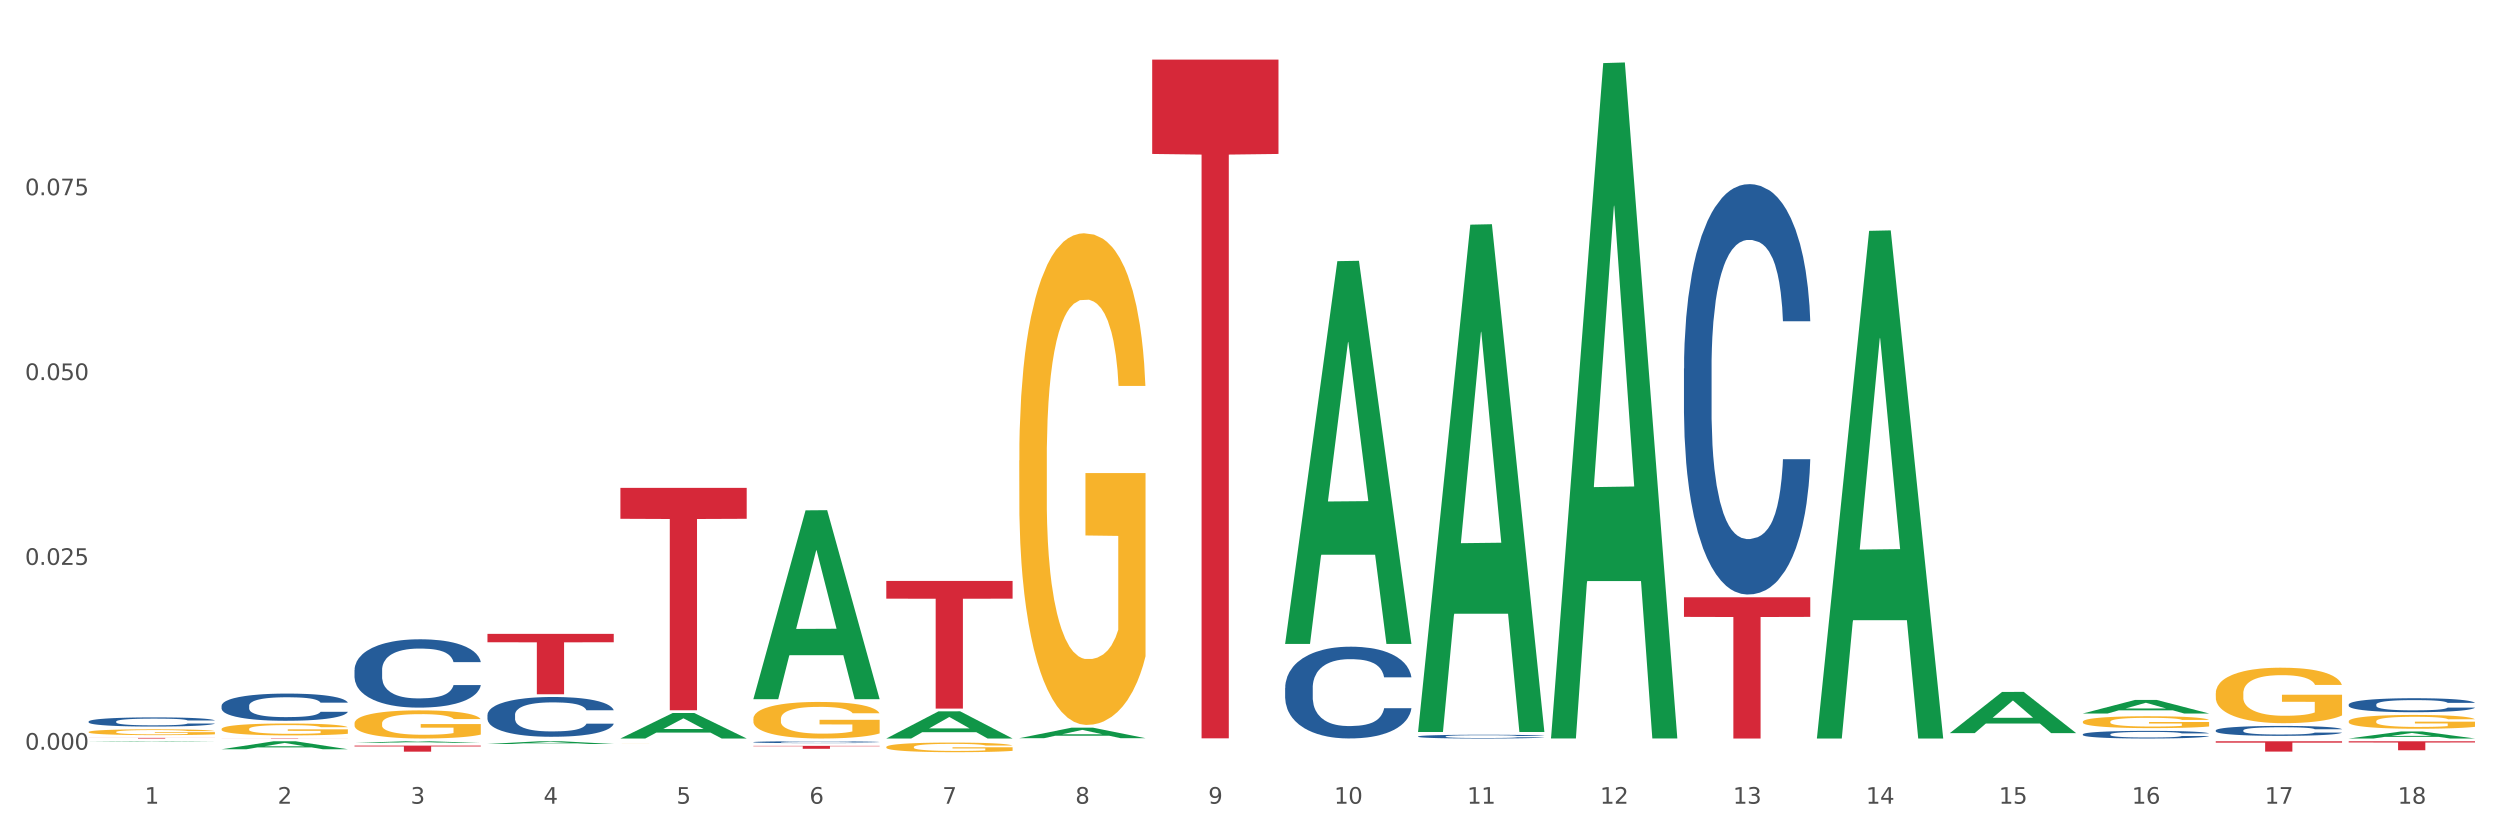 <?xml version="1.0" encoding="utf-8" standalone="no"?>
<!DOCTYPE svg PUBLIC "-//W3C//DTD SVG 1.1//EN"
  "http://www.w3.org/Graphics/SVG/1.1/DTD/svg11.dtd">
<svg xmlns:xlink="http://www.w3.org/1999/xlink" width="1080pt" height="360pt" viewBox="0 0 1080 360" xmlns="http://www.w3.org/2000/svg" version="1.1">
 <rect x="0" y="0" width="1080" height="360" fill="#333333" stroke="none"/>
 <defs>
  <style type="text/css">*{stroke-linejoin: round; stroke-linecap: butt}</style>
 </defs>
 <g id="figure_1">
  <g id="patch_1">
   <path d="M 0 360 
L 1080 360 
L 1080 0 
L 0 0 
z
" style="fill: #ffffff; stroke: #ffffff; stroke-linejoin: miter"/>
  </g>
  <g id="axes_1">
   <g id="matplotlib.axis_1">
    <g id="xtick_1">
     <g id="text_1">
      <!-- 1 -->
      <g style="fill: #4d4d4d" transform="translate(62.51 347.204) scale(0.096 -0.096)">
       <defs>
        <path id="DejaVuSans-31" d="M 794 531 
L 1825 531 
L 1825 4091 
L 703 3866 
L 703 4441 
L 1819 4666 
L 2450 4666 
L 2450 531 
L 3481 531 
L 3481 0 
L 794 0 
L 794 531 
z
" transform="scale(0.016)"/>
       </defs>
       <use xlink:href="#DejaVuSans-31"/>
      </g>
     </g>
    </g>
    <g id="xtick_2">
     <g id="text_2">
      <!-- 2 -->
      <g style="fill: #4d4d4d" transform="translate(119.942 347.204) scale(0.096 -0.096)">
       <defs>
        <path id="DejaVuSans-32" d="M 1228 531 
L 3431 531 
L 3431 0 
L 469 0 
L 469 531 
Q 828 903 1448 1529 
Q 2069 2156 2228 2338 
Q 2531 2678 2651 2914 
Q 2772 3150 2772 3378 
Q 2772 3750 2511 3984 
Q 2250 4219 1831 4219 
Q 1534 4219 1204 4116 
Q 875 4013 500 3803 
L 500 4441 
Q 881 4594 1212 4672 
Q 1544 4750 1819 4750 
Q 2544 4750 2975 4387 
Q 3406 4025 3406 3419 
Q 3406 3131 3298 2873 
Q 3191 2616 2906 2266 
Q 2828 2175 2409 1742 
Q 1991 1309 1228 531 
z
" transform="scale(0.016)"/>
       </defs>
       <use xlink:href="#DejaVuSans-32"/>
      </g>
     </g>
    </g>
    <g id="xtick_3">
     <g id="text_3">
      <!-- 3 -->
      <g style="fill: #4d4d4d" transform="translate(177.375 347.204) scale(0.096 -0.096)">
       <defs>
        <path id="DejaVuSans-33" d="M 2597 2516 
Q 3050 2419 3304 2112 
Q 3559 1806 3559 1356 
Q 3559 666 3084 287 
Q 2609 -91 1734 -91 
Q 1441 -91 1130 -33 
Q 819 25 488 141 
L 488 750 
Q 750 597 1062 519 
Q 1375 441 1716 441 
Q 2309 441 2620 675 
Q 2931 909 2931 1356 
Q 2931 1769 2642 2001 
Q 2353 2234 1838 2234 
L 1294 2234 
L 1294 2753 
L 1863 2753 
Q 2328 2753 2575 2939 
Q 2822 3125 2822 3475 
Q 2822 3834 2567 4026 
Q 2313 4219 1838 4219 
Q 1578 4219 1281 4162 
Q 984 4106 628 3988 
L 628 4550 
Q 988 4650 1302 4700 
Q 1616 4750 1894 4750 
Q 2613 4750 3031 4423 
Q 3450 4097 3450 3541 
Q 3450 3153 3228 2886 
Q 3006 2619 2597 2516 
z
" transform="scale(0.016)"/>
       </defs>
       <use xlink:href="#DejaVuSans-33"/>
      </g>
     </g>
    </g>
    <g id="xtick_4">
     <g id="text_4">
      <!-- 4 -->
      <g style="fill: #4d4d4d" transform="translate(234.808 347.204) scale(0.096 -0.096)">
       <defs>
        <path id="DejaVuSans-34" d="M 2419 4116 
L 825 1625 
L 2419 1625 
L 2419 4116 
z
M 2253 4666 
L 3047 4666 
L 3047 1625 
L 3713 1625 
L 3713 1100 
L 3047 1100 
L 3047 0 
L 2419 0 
L 2419 1100 
L 313 1100 
L 313 1709 
L 2253 4666 
z
" transform="scale(0.016)"/>
       </defs>
       <use xlink:href="#DejaVuSans-34"/>
      </g>
     </g>
    </g>
    <g id="xtick_5">
     <g id="text_5">
      <!-- 5 -->
      <g style="fill: #4d4d4d" transform="translate(292.24 347.204) scale(0.096 -0.096)">
       <defs>
        <path id="DejaVuSans-35" d="M 691 4666 
L 3169 4666 
L 3169 4134 
L 1269 4134 
L 1269 2991 
Q 1406 3038 1543 3061 
Q 1681 3084 1819 3084 
Q 2600 3084 3056 2656 
Q 3513 2228 3513 1497 
Q 3513 744 3044 326 
Q 2575 -91 1722 -91 
Q 1428 -91 1123 -41 
Q 819 9 494 109 
L 494 744 
Q 775 591 1075 516 
Q 1375 441 1709 441 
Q 2250 441 2565 725 
Q 2881 1009 2881 1497 
Q 2881 1984 2565 2268 
Q 2250 2553 1709 2553 
Q 1456 2553 1204 2497 
Q 953 2441 691 2322 
L 691 4666 
z
" transform="scale(0.016)"/>
       </defs>
       <use xlink:href="#DejaVuSans-35"/>
      </g>
     </g>
    </g>
    <g id="xtick_6">
     <g id="text_6">
      <!-- 6 -->
      <g style="fill: #4d4d4d" transform="translate(349.673 347.204) scale(0.096 -0.096)">
       <defs>
        <path id="DejaVuSans-36" d="M 2113 2584 
Q 1688 2584 1439 2293 
Q 1191 2003 1191 1497 
Q 1191 994 1439 701 
Q 1688 409 2113 409 
Q 2538 409 2786 701 
Q 3034 994 3034 1497 
Q 3034 2003 2786 2293 
Q 2538 2584 2113 2584 
z
M 3366 4563 
L 3366 3988 
Q 3128 4100 2886 4159 
Q 2644 4219 2406 4219 
Q 1781 4219 1451 3797 
Q 1122 3375 1075 2522 
Q 1259 2794 1537 2939 
Q 1816 3084 2150 3084 
Q 2853 3084 3261 2657 
Q 3669 2231 3669 1497 
Q 3669 778 3244 343 
Q 2819 -91 2113 -91 
Q 1303 -91 875 529 
Q 447 1150 447 2328 
Q 447 3434 972 4092 
Q 1497 4750 2381 4750 
Q 2619 4750 2861 4703 
Q 3103 4656 3366 4563 
z
" transform="scale(0.016)"/>
       </defs>
       <use xlink:href="#DejaVuSans-36"/>
      </g>
     </g>
    </g>
    <g id="xtick_7">
     <g id="text_7">
      <!-- 7 -->
      <g style="fill: #4d4d4d" transform="translate(407.106 347.204) scale(0.096 -0.096)">
       <defs>
        <path id="DejaVuSans-37" d="M 525 4666 
L 3525 4666 
L 3525 4397 
L 1831 0 
L 1172 0 
L 2766 4134 
L 525 4134 
L 525 4666 
z
" transform="scale(0.016)"/>
       </defs>
       <use xlink:href="#DejaVuSans-37"/>
      </g>
     </g>
    </g>
    <g id="xtick_8">
     <g id="text_8">
      <!-- 8 -->
      <g style="fill: #4d4d4d" transform="translate(464.538 347.204) scale(0.096 -0.096)">
       <defs>
        <path id="DejaVuSans-38" d="M 2034 2216 
Q 1584 2216 1326 1975 
Q 1069 1734 1069 1313 
Q 1069 891 1326 650 
Q 1584 409 2034 409 
Q 2484 409 2743 651 
Q 3003 894 3003 1313 
Q 3003 1734 2745 1975 
Q 2488 2216 2034 2216 
z
M 1403 2484 
Q 997 2584 770 2862 
Q 544 3141 544 3541 
Q 544 4100 942 4425 
Q 1341 4750 2034 4750 
Q 2731 4750 3128 4425 
Q 3525 4100 3525 3541 
Q 3525 3141 3298 2862 
Q 3072 2584 2669 2484 
Q 3125 2378 3379 2068 
Q 3634 1759 3634 1313 
Q 3634 634 3220 271 
Q 2806 -91 2034 -91 
Q 1263 -91 848 271 
Q 434 634 434 1313 
Q 434 1759 690 2068 
Q 947 2378 1403 2484 
z
M 1172 3481 
Q 1172 3119 1398 2916 
Q 1625 2713 2034 2713 
Q 2441 2713 2670 2916 
Q 2900 3119 2900 3481 
Q 2900 3844 2670 4047 
Q 2441 4250 2034 4250 
Q 1625 4250 1398 4047 
Q 1172 3844 1172 3481 
z
" transform="scale(0.016)"/>
       </defs>
       <use xlink:href="#DejaVuSans-38"/>
      </g>
     </g>
    </g>
    <g id="xtick_9">
     <g id="text_9">
      <!-- 9 -->
      <g style="fill: #4d4d4d" transform="translate(521.971 347.204) scale(0.096 -0.096)">
       <defs>
        <path id="DejaVuSans-39" d="M 703 97 
L 703 672 
Q 941 559 1184 500 
Q 1428 441 1663 441 
Q 2288 441 2617 861 
Q 2947 1281 2994 2138 
Q 2813 1869 2534 1725 
Q 2256 1581 1919 1581 
Q 1219 1581 811 2004 
Q 403 2428 403 3163 
Q 403 3881 828 4315 
Q 1253 4750 1959 4750 
Q 2769 4750 3195 4129 
Q 3622 3509 3622 2328 
Q 3622 1225 3098 567 
Q 2575 -91 1691 -91 
Q 1453 -91 1209 -44 
Q 966 3 703 97 
z
M 1959 2075 
Q 2384 2075 2632 2365 
Q 2881 2656 2881 3163 
Q 2881 3666 2632 3958 
Q 2384 4250 1959 4250 
Q 1534 4250 1286 3958 
Q 1038 3666 1038 3163 
Q 1038 2656 1286 2365 
Q 1534 2075 1959 2075 
z
" transform="scale(0.016)"/>
       </defs>
       <use xlink:href="#DejaVuSans-39"/>
      </g>
     </g>
    </g>
    <g id="xtick_10">
     <g id="text_10">
      <!-- 10 -->
      <g style="fill: #4d4d4d" transform="translate(576.35 347.204) scale(0.096 -0.096)">
       <defs>
        <path id="DejaVuSans-30" d="M 2034 4250 
Q 1547 4250 1301 3770 
Q 1056 3291 1056 2328 
Q 1056 1369 1301 889 
Q 1547 409 2034 409 
Q 2525 409 2770 889 
Q 3016 1369 3016 2328 
Q 3016 3291 2770 3770 
Q 2525 4250 2034 4250 
z
M 2034 4750 
Q 2819 4750 3233 4129 
Q 3647 3509 3647 2328 
Q 3647 1150 3233 529 
Q 2819 -91 2034 -91 
Q 1250 -91 836 529 
Q 422 1150 422 2328 
Q 422 3509 836 4129 
Q 1250 4750 2034 4750 
z
" transform="scale(0.016)"/>
       </defs>
       <use xlink:href="#DejaVuSans-31"/>
       <use xlink:href="#DejaVuSans-30" transform="translate(63.623 0)"/>
      </g>
     </g>
    </g>
    <g id="xtick_11">
     <g id="text_11">
      <!-- 11 -->
      <g style="fill: #4d4d4d" transform="translate(633.783 347.204) scale(0.096 -0.096)">
       <use xlink:href="#DejaVuSans-31"/>
       <use xlink:href="#DejaVuSans-31" transform="translate(63.623 0)"/>
      </g>
     </g>
    </g>
    <g id="xtick_12">
     <g id="text_12">
      <!-- 12 -->
      <g style="fill: #4d4d4d" transform="translate(691.215 347.204) scale(0.096 -0.096)">
       <use xlink:href="#DejaVuSans-31"/>
       <use xlink:href="#DejaVuSans-32" transform="translate(63.623 0)"/>
      </g>
     </g>
    </g>
    <g id="xtick_13">
     <g id="text_13">
      <!-- 13 -->
      <g style="fill: #4d4d4d" transform="translate(748.648 347.204) scale(0.096 -0.096)">
       <use xlink:href="#DejaVuSans-31"/>
       <use xlink:href="#DejaVuSans-33" transform="translate(63.623 0)"/>
      </g>
     </g>
    </g>
    <g id="xtick_14">
     <g id="text_14">
      <!-- 14 -->
      <g style="fill: #4d4d4d" transform="translate(806.081 347.204) scale(0.096 -0.096)">
       <use xlink:href="#DejaVuSans-31"/>
       <use xlink:href="#DejaVuSans-34" transform="translate(63.623 0)"/>
      </g>
     </g>
    </g>
    <g id="xtick_15">
     <g id="text_15">
      <!-- 15 -->
      <g style="fill: #4d4d4d" transform="translate(863.513 347.204) scale(0.096 -0.096)">
       <use xlink:href="#DejaVuSans-31"/>
       <use xlink:href="#DejaVuSans-35" transform="translate(63.623 0)"/>
      </g>
     </g>
    </g>
    <g id="xtick_16">
     <g id="text_16">
      <!-- 16 -->
      <g style="fill: #4d4d4d" transform="translate(920.946 347.204) scale(0.096 -0.096)">
       <use xlink:href="#DejaVuSans-31"/>
       <use xlink:href="#DejaVuSans-36" transform="translate(63.623 0)"/>
      </g>
     </g>
    </g>
    <g id="xtick_17">
     <g id="text_17">
      <!-- 17 -->
      <g style="fill: #4d4d4d" transform="translate(978.379 347.204) scale(0.096 -0.096)">
       <use xlink:href="#DejaVuSans-31"/>
       <use xlink:href="#DejaVuSans-37" transform="translate(63.623 0)"/>
      </g>
     </g>
    </g>
    <g id="xtick_18">
     <g id="text_18">
      <!-- 18 -->
      <g style="fill: #4d4d4d" transform="translate(1035.811 347.204) scale(0.096 -0.096)">
       <use xlink:href="#DejaVuSans-31"/>
       <use xlink:href="#DejaVuSans-38" transform="translate(63.623 0)"/>
      </g>
     </g>
    </g>
    <g id="xtick_19"/>
    <g id="xtick_20"/>
    <g id="xtick_21"/>
    <g id="xtick_22"/>
    <g id="xtick_23"/>
    <g id="xtick_24"/>
    <g id="xtick_25"/>
    <g id="xtick_26"/>
    <g id="xtick_27"/>
    <g id="xtick_28"/>
    <g id="xtick_29"/>
    <g id="xtick_30"/>
    <g id="xtick_31"/>
    <g id="xtick_32"/>
    <g id="xtick_33"/>
    <g id="xtick_34"/>
    <g id="xtick_35"/>
   </g>
   <g id="matplotlib.axis_2">
    <g id="ytick_1">
     <g id="text_19">
      <!-- 0.000 -->
      <g style="fill: #4d4d4d" transform="translate(10.8 323.865) scale(0.096 -0.096)">
       <defs>
        <path id="DejaVuSans-2e" d="M 684 794 
L 1344 794 
L 1344 0 
L 684 0 
L 684 794 
z
" transform="scale(0.016)"/>
       </defs>
       <use xlink:href="#DejaVuSans-30"/>
       <use xlink:href="#DejaVuSans-2e" transform="translate(63.623 0)"/>
       <use xlink:href="#DejaVuSans-30" transform="translate(95.41 0)"/>
       <use xlink:href="#DejaVuSans-30" transform="translate(159.033 0)"/>
       <use xlink:href="#DejaVuSans-30" transform="translate(222.656 0)"/>
      </g>
     </g>
    </g>
    <g id="ytick_2">
     <g id="text_20">
      <!-- 0.025 -->
      <g style="fill: #4d4d4d" transform="translate(10.8 244.023) scale(0.096 -0.096)">
       <use xlink:href="#DejaVuSans-30"/>
       <use xlink:href="#DejaVuSans-2e" transform="translate(63.623 0)"/>
       <use xlink:href="#DejaVuSans-30" transform="translate(95.41 0)"/>
       <use xlink:href="#DejaVuSans-32" transform="translate(159.033 0)"/>
       <use xlink:href="#DejaVuSans-35" transform="translate(222.656 0)"/>
      </g>
     </g>
    </g>
    <g id="ytick_3">
     <g id="text_21">
      <!-- 0.050 -->
      <g style="fill: #4d4d4d" transform="translate(10.8 164.181) scale(0.096 -0.096)">
       <use xlink:href="#DejaVuSans-30"/>
       <use xlink:href="#DejaVuSans-2e" transform="translate(63.623 0)"/>
       <use xlink:href="#DejaVuSans-30" transform="translate(95.41 0)"/>
       <use xlink:href="#DejaVuSans-35" transform="translate(159.033 0)"/>
       <use xlink:href="#DejaVuSans-30" transform="translate(222.656 0)"/>
      </g>
     </g>
    </g>
    <g id="ytick_4">
     <g id="text_22">
      <!-- 0.075 -->
      <g style="fill: #4d4d4d" transform="translate(10.8 84.34) scale(0.096 -0.096)">
       <use xlink:href="#DejaVuSans-30"/>
       <use xlink:href="#DejaVuSans-2e" transform="translate(63.623 0)"/>
       <use xlink:href="#DejaVuSans-30" transform="translate(95.41 0)"/>
       <use xlink:href="#DejaVuSans-37" transform="translate(159.033 0)"/>
       <use xlink:href="#DejaVuSans-35" transform="translate(222.656 0)"/>
      </g>
     </g>
    </g>
    <g id="ytick_5"/>
    <g id="ytick_6"/>
    <g id="ytick_7"/>
    <g id="ytick_8"/>
   </g>
   <g id="PolyCollection_1">
    <path d="M 38.283 320.448 
L 38.339 320.448 
L 60.839 320.218 
L 70.176 320.218 
L 92.844 320.449 
L 82.044 320.449 
L 77.151 320.395 
L 53.92 320.395 
L 53.751 320.396 
L 49.026 320.449 
L 38.283 320.449 
L 38.283 320.448 
L 56.845 320.363 
L 74.226 320.362 
L 65.62 320.267 
L 65.507 320.266 
L 65.395 320.267 
L 56.789 320.362 
L 56.845 320.363 
L 38.283 320.448 
z
" clip-path="url(#p037b9a8901)" style="fill: #109648"/>
    <path d="M 899.774 317.217 
L 899.838 317.214 
L 899.838 317.13 
L 900.032 317.015 
L 900.741 316.803 
L 901.644 316.643 
L 903.192 316.456 
L 904.03 316.377 
L 905.126 316.29 
L 907.384 316.147 
L 909.963 316.027 
L 911.769 315.96 
L 913.124 315.918 
L 916.155 315.842 
L 917.896 315.809 
L 919.702 315.782 
L 921.25 315.764 
L 923.829 315.743 
L 925.893 315.733 
L 928.279 315.73 
L 930.279 315.733 
L 932.923 315.746 
L 936.793 315.782 
L 938.276 315.803 
L 940.275 315.839 
L 942.339 315.888 
L 944.016 315.936 
L 945.951 316.005 
L 947.95 316.096 
L 949.885 316.211 
L 951.239 316.317 
L 952.335 316.429 
L 953.303 316.565 
L 954.012 316.713 
L 954.335 316.837 
L 942.532 316.837 
L 942.21 316.725 
L 941.565 316.604 
L 940.92 316.522 
L 940.211 316.456 
L 939.114 316.38 
L 938.147 316.332 
L 936.535 316.274 
L 935.051 316.238 
L 933.826 316.217 
L 932.342 316.199 
L 929.182 316.181 
L 926.925 316.181 
L 925.506 316.187 
L 923.765 316.202 
L 922.282 316.223 
L 920.54 316.259 
L 919.186 316.299 
L 917.832 316.35 
L 917.058 316.386 
L 915.897 316.453 
L 915.123 316.507 
L 914.091 316.601 
L 913.511 316.667 
L 912.479 316.84 
L 912.027 316.966 
L 911.834 317.054 
L 911.705 317.151 
L 911.705 317.622 
L 912.092 317.834 
L 912.414 317.925 
L 912.93 318.027 
L 913.897 318.16 
L 915.316 318.29 
L 916.8 318.384 
L 918.025 318.441 
L 919.186 318.484 
L 920.347 318.517 
L 921.766 318.547 
L 922.927 318.565 
L 924.668 318.583 
L 926.732 318.592 
L 928.344 318.592 
L 931.633 318.577 
L 933.116 318.562 
L 934.535 318.541 
L 936.083 318.508 
L 937.308 318.472 
L 938.018 318.444 
L 939.179 318.387 
L 940.082 318.326 
L 940.856 318.257 
L 941.372 318.197 
L 941.952 318.106 
L 942.403 318.003 
L 942.532 317.949 
L 954.335 317.949 
L 954.077 318.057 
L 953.625 318.163 
L 952.722 318.305 
L 952.013 318.387 
L 950.916 318.487 
L 949.756 318.571 
L 948.143 318.665 
L 946.66 318.734 
L 945.112 318.795 
L 943.435 318.849 
L 940.404 318.925 
L 939.308 318.946 
L 936.986 318.982 
L 935.18 319.003 
L 932.536 319.025 
L 929.827 319.037 
L 926.99 319.04 
L 924.474 319.034 
L 921.701 319.016 
L 919.96 318.997 
L 918.025 318.97 
L 915.768 318.928 
L 913.64 318.876 
L 911.64 318.816 
L 909.77 318.747 
L 908.029 318.668 
L 905.771 318.538 
L 904.095 318.411 
L 902.869 318.293 
L 902.031 318.193 
L 901.192 318.067 
L 900.741 317.979 
L 900.032 317.767 
L 899.774 317.571 
L 899.774 317.217 
z
" clip-path="url(#p037b9a8901)" style="fill: #255c99"/>
    <path d="M 727.475 159.202 
L 727.54 159.04 
L 727.54 154.506 
L 727.733 148.354 
L 728.443 137.02 
L 729.346 128.438 
L 730.894 118.4 
L 731.732 114.19 
L 732.828 109.495 
L 735.086 101.885 
L 737.665 95.408 
L 739.471 91.846 
L 740.825 89.579 
L 743.857 85.532 
L 745.598 83.751 
L 747.404 82.293 
L 748.952 81.322 
L 751.531 80.188 
L 753.595 79.703 
L 755.981 79.541 
L 757.981 79.703 
L 760.625 80.35 
L 764.494 82.293 
L 765.978 83.427 
L 767.977 85.37 
L 770.041 87.96 
L 771.718 90.551 
L 773.652 94.275 
L 775.652 99.132 
L 777.586 105.285 
L 778.941 110.952 
L 780.037 116.943 
L 781.005 124.229 
L 781.714 132.162 
L 782.036 138.801 
L 770.234 138.801 
L 769.912 132.81 
L 769.267 126.334 
L 768.622 121.962 
L 767.913 118.4 
L 766.816 114.352 
L 765.849 111.761 
L 764.236 108.685 
L 762.753 106.742 
L 761.528 105.609 
L 760.044 104.637 
L 756.884 103.666 
L 754.627 103.666 
L 753.208 103.99 
L 751.467 104.799 
L 749.983 105.933 
L 748.242 107.876 
L 746.888 109.98 
L 745.533 112.733 
L 744.76 114.676 
L 743.599 118.238 
L 742.825 121.152 
L 741.793 126.172 
L 741.212 129.734 
L 740.181 138.963 
L 739.729 145.763 
L 739.536 150.458 
L 739.407 155.64 
L 739.407 180.898 
L 739.794 192.232 
L 740.116 197.089 
L 740.632 202.594 
L 741.599 209.718 
L 743.018 216.681 
L 744.502 221.7 
L 745.727 224.776 
L 746.888 227.043 
L 748.049 228.824 
L 749.468 230.443 
L 750.628 231.415 
L 752.37 232.386 
L 754.433 232.872 
L 756.046 232.872 
L 759.335 232.062 
L 760.818 231.253 
L 762.237 230.119 
L 763.785 228.338 
L 765.01 226.395 
L 765.72 224.938 
L 766.881 221.862 
L 767.784 218.624 
L 768.557 214.9 
L 769.073 211.661 
L 769.654 206.804 
L 770.105 201.299 
L 770.234 198.385 
L 782.036 198.385 
L 781.779 204.213 
L 781.327 209.88 
L 780.424 217.49 
L 779.715 221.862 
L 778.618 227.205 
L 777.457 231.739 
L 775.845 236.758 
L 774.362 240.482 
L 772.814 243.72 
L 771.137 246.635 
L 768.106 250.682 
L 767.01 251.816 
L 764.688 253.759 
L 762.882 254.892 
L 760.238 256.025 
L 757.529 256.673 
L 754.691 256.835 
L 752.176 256.511 
L 749.403 255.54 
L 747.662 254.568 
L 745.727 253.111 
L 743.47 250.844 
L 741.341 248.092 
L 739.342 244.854 
L 737.472 241.13 
L 735.731 236.92 
L 733.473 229.958 
L 731.796 223.157 
L 730.571 216.843 
L 729.733 211.5 
L 728.894 204.699 
L 728.443 200.004 
L 727.733 188.67 
L 727.475 178.146 
L 727.475 159.202 
z
" clip-path="url(#p037b9a8901)" style="fill: #255c99"/>
    <path d="M 612.61 318.138 
L 612.675 318.136 
L 612.675 318.095 
L 612.868 318.038 
L 613.577 317.933 
L 614.48 317.854 
L 616.028 317.761 
L 616.867 317.722 
L 617.963 317.679 
L 620.22 317.609 
L 622.8 317.549 
L 624.606 317.516 
L 625.96 317.495 
L 628.991 317.457 
L 630.733 317.441 
L 632.538 317.428 
L 634.086 317.419 
L 636.666 317.408 
L 638.73 317.404 
L 641.116 317.402 
L 643.115 317.404 
L 645.759 317.41 
L 649.629 317.428 
L 651.112 317.438 
L 653.112 317.456 
L 655.175 317.48 
L 656.852 317.504 
L 658.787 317.538 
L 660.786 317.583 
L 662.721 317.64 
L 664.075 317.692 
L 665.172 317.748 
L 666.139 317.815 
L 666.849 317.888 
L 667.171 317.949 
L 655.369 317.949 
L 655.046 317.894 
L 654.401 317.834 
L 653.757 317.794 
L 653.047 317.761 
L 651.951 317.724 
L 650.983 317.7 
L 649.371 317.671 
L 647.888 317.653 
L 646.662 317.643 
L 645.179 317.634 
L 642.019 317.625 
L 639.762 317.625 
L 638.343 317.628 
L 636.601 317.635 
L 635.118 317.646 
L 633.377 317.664 
L 632.022 317.683 
L 630.668 317.709 
L 629.894 317.727 
L 628.733 317.76 
L 627.959 317.786 
L 626.927 317.833 
L 626.347 317.866 
L 625.315 317.951 
L 624.864 318.014 
L 624.67 318.057 
L 624.541 318.105 
L 624.541 318.338 
L 624.928 318.443 
L 625.251 318.488 
L 625.767 318.539 
L 626.734 318.605 
L 628.153 318.669 
L 629.636 318.715 
L 630.862 318.744 
L 632.022 318.765 
L 633.183 318.781 
L 634.602 318.796 
L 635.763 318.805 
L 637.504 318.814 
L 639.568 318.818 
L 641.18 318.818 
L 644.47 318.811 
L 645.953 318.803 
L 647.372 318.793 
L 648.92 318.776 
L 650.145 318.759 
L 650.854 318.745 
L 652.015 318.717 
L 652.918 318.687 
L 653.692 318.652 
L 654.208 318.622 
L 654.788 318.578 
L 655.24 318.527 
L 655.369 318.5 
L 667.171 318.5 
L 666.913 318.554 
L 666.462 318.606 
L 665.559 318.676 
L 664.849 318.717 
L 663.753 318.766 
L 662.592 318.808 
L 660.98 318.854 
L 659.496 318.889 
L 657.949 318.919 
L 656.272 318.945 
L 653.241 318.983 
L 652.144 318.993 
L 649.822 319.011 
L 648.017 319.022 
L 645.372 319.032 
L 642.664 319.038 
L 639.826 319.04 
L 637.311 319.037 
L 634.538 319.028 
L 632.796 319.019 
L 630.862 319.005 
L 628.604 318.984 
L 626.476 318.959 
L 624.477 318.929 
L 622.606 318.895 
L 620.865 318.856 
L 618.608 318.791 
L 616.931 318.729 
L 615.706 318.67 
L 614.867 318.621 
L 614.029 318.558 
L 613.577 318.515 
L 612.868 318.41 
L 612.61 318.313 
L 612.61 318.138 
z
" clip-path="url(#p037b9a8901)" style="fill: #255c99"/>
    <path d="M 555.177 297.181 
L 555.242 297.145 
L 555.242 296.131 
L 555.435 294.755 
L 556.145 292.22 
L 557.048 290.301 
L 558.595 288.056 
L 559.434 287.115 
L 560.53 286.065 
L 562.787 284.363 
L 565.367 282.915 
L 567.173 282.118 
L 568.527 281.611 
L 571.559 280.706 
L 573.3 280.308 
L 575.106 279.982 
L 576.653 279.765 
L 579.233 279.511 
L 581.297 279.403 
L 583.683 279.366 
L 585.683 279.403 
L 588.327 279.548 
L 592.196 279.982 
L 593.68 280.235 
L 595.679 280.67 
L 597.743 281.249 
L 599.42 281.829 
L 601.354 282.661 
L 603.354 283.748 
L 605.288 285.124 
L 606.643 286.391 
L 607.739 287.731 
L 608.706 289.36 
L 609.416 291.134 
L 609.738 292.619 
L 597.936 292.619 
L 597.614 291.279 
L 596.969 289.831 
L 596.324 288.853 
L 595.614 288.056 
L 594.518 287.151 
L 593.551 286.572 
L 591.938 285.884 
L 590.455 285.449 
L 589.23 285.196 
L 587.746 284.979 
L 584.586 284.761 
L 582.329 284.761 
L 580.91 284.834 
L 579.169 285.015 
L 577.685 285.268 
L 575.944 285.703 
L 574.59 286.174 
L 573.235 286.789 
L 572.461 287.224 
L 571.301 288.02 
L 570.527 288.672 
L 569.495 289.794 
L 568.914 290.591 
L 567.882 292.655 
L 567.431 294.176 
L 567.238 295.226 
L 567.109 296.384 
L 567.109 302.033 
L 567.495 304.567 
L 567.818 305.653 
L 568.334 306.885 
L 569.301 308.478 
L 570.72 310.035 
L 572.203 311.157 
L 573.429 311.845 
L 574.59 312.352 
L 575.751 312.75 
L 577.169 313.112 
L 578.33 313.33 
L 580.072 313.547 
L 582.135 313.655 
L 583.748 313.655 
L 587.037 313.474 
L 588.52 313.293 
L 589.939 313.04 
L 591.487 312.642 
L 592.712 312.207 
L 593.422 311.881 
L 594.583 311.193 
L 595.485 310.469 
L 596.259 309.636 
L 596.775 308.912 
L 597.356 307.826 
L 597.807 306.595 
L 597.936 305.943 
L 609.738 305.943 
L 609.48 307.247 
L 609.029 308.514 
L 608.126 310.216 
L 607.417 311.193 
L 606.32 312.388 
L 605.159 313.402 
L 603.547 314.524 
L 602.064 315.357 
L 600.516 316.081 
L 598.839 316.733 
L 595.808 317.638 
L 594.712 317.892 
L 592.39 318.326 
L 590.584 318.58 
L 587.94 318.833 
L 585.231 318.978 
L 582.393 319.014 
L 579.878 318.942 
L 577.105 318.725 
L 575.364 318.507 
L 573.429 318.181 
L 571.172 317.674 
L 569.043 317.059 
L 567.044 316.335 
L 565.174 315.502 
L 563.432 314.561 
L 561.175 313.004 
L 559.498 311.483 
L 558.273 310.071 
L 557.435 308.876 
L 556.596 307.355 
L 556.145 306.305 
L 555.435 303.771 
L 555.177 301.417 
L 555.177 297.181 
z
" clip-path="url(#p037b9a8901)" style="fill: #255c99"/>
    <path d="M 325.447 320.589 
L 325.511 320.589 
L 325.511 320.567 
L 325.704 320.539 
L 326.414 320.486 
L 327.317 320.446 
L 328.865 320.399 
L 329.703 320.379 
L 330.799 320.357 
L 333.057 320.322 
L 335.636 320.292 
L 337.442 320.275 
L 338.797 320.264 
L 341.828 320.245 
L 343.569 320.237 
L 345.375 320.23 
L 346.923 320.226 
L 349.502 320.221 
L 351.566 320.218 
L 353.952 320.218 
L 355.952 320.218 
L 358.596 320.221 
L 362.465 320.23 
L 363.949 320.236 
L 365.948 320.245 
L 368.012 320.257 
L 369.689 320.269 
L 371.623 320.286 
L 373.623 320.309 
L 375.558 320.338 
L 376.912 320.364 
L 378.008 320.392 
L 378.976 320.426 
L 379.685 320.463 
L 380.008 320.494 
L 368.205 320.494 
L 367.883 320.466 
L 367.238 320.436 
L 366.593 320.416 
L 365.884 320.399 
L 364.787 320.38 
L 363.82 320.368 
L 362.208 320.354 
L 360.724 320.344 
L 359.499 320.339 
L 358.015 320.335 
L 354.855 320.33 
L 352.598 320.33 
L 351.179 320.332 
L 349.438 320.335 
L 347.955 320.341 
L 346.213 320.35 
L 344.859 320.36 
L 343.505 320.372 
L 342.731 320.382 
L 341.57 320.398 
L 340.796 320.412 
L 339.764 320.435 
L 339.184 320.452 
L 338.152 320.495 
L 337.7 320.527 
L 337.507 320.549 
L 337.378 320.573 
L 337.378 320.691 
L 337.765 320.744 
L 338.087 320.766 
L 338.603 320.792 
L 339.57 320.825 
L 340.989 320.858 
L 342.473 320.881 
L 343.698 320.895 
L 344.859 320.906 
L 346.02 320.914 
L 347.439 320.922 
L 348.599 320.926 
L 350.341 320.931 
L 352.405 320.933 
L 354.017 320.933 
L 357.306 320.929 
L 358.789 320.926 
L 360.208 320.92 
L 361.756 320.912 
L 362.981 320.903 
L 363.691 320.896 
L 364.852 320.882 
L 365.755 320.867 
L 366.529 320.849 
L 367.044 320.834 
L 367.625 320.812 
L 368.076 320.786 
L 368.205 320.772 
L 380.008 320.772 
L 379.75 320.799 
L 379.298 320.826 
L 378.395 320.861 
L 377.686 320.882 
L 376.589 320.907 
L 375.429 320.928 
L 373.816 320.951 
L 372.333 320.969 
L 370.785 320.984 
L 369.108 320.997 
L 366.077 321.016 
L 364.981 321.022 
L 362.659 321.031 
L 360.853 321.036 
L 358.209 321.041 
L 355.5 321.044 
L 352.663 321.045 
L 350.147 321.044 
L 347.374 321.039 
L 345.633 321.035 
L 343.698 321.028 
L 341.441 321.017 
L 339.313 321.004 
L 337.313 320.989 
L 335.443 320.972 
L 333.702 320.952 
L 331.444 320.92 
L 329.768 320.888 
L 328.542 320.858 
L 327.704 320.833 
L 326.865 320.802 
L 326.414 320.78 
L 325.704 320.727 
L 325.447 320.678 
L 325.447 320.589 
z
" clip-path="url(#p037b9a8901)" style="fill: #255c99"/>
    <path d="M 210.581 308.823 
L 210.646 308.807 
L 210.646 308.368 
L 210.839 307.771 
L 211.549 306.672 
L 212.451 305.84 
L 213.999 304.867 
L 214.838 304.458 
L 215.934 304.003 
L 218.191 303.265 
L 220.771 302.637 
L 222.577 302.292 
L 223.931 302.072 
L 226.962 301.679 
L 228.704 301.507 
L 230.509 301.365 
L 232.057 301.271 
L 234.637 301.161 
L 236.701 301.114 
L 239.087 301.099 
L 241.086 301.114 
L 243.731 301.177 
L 247.6 301.365 
L 249.083 301.475 
L 251.083 301.664 
L 253.146 301.915 
L 254.823 302.166 
L 256.758 302.527 
L 258.757 302.998 
L 260.692 303.595 
L 262.047 304.144 
L 263.143 304.725 
L 264.11 305.432 
L 264.82 306.201 
L 265.142 306.845 
L 253.34 306.845 
L 253.017 306.264 
L 252.373 305.636 
L 251.728 305.212 
L 251.018 304.867 
L 249.922 304.474 
L 248.954 304.223 
L 247.342 303.925 
L 245.859 303.736 
L 244.633 303.626 
L 243.15 303.532 
L 239.99 303.438 
L 237.733 303.438 
L 236.314 303.469 
L 234.572 303.548 
L 233.089 303.658 
L 231.348 303.846 
L 229.993 304.05 
L 228.639 304.317 
L 227.865 304.505 
L 226.704 304.851 
L 225.93 305.133 
L 224.899 305.62 
L 224.318 305.966 
L 223.286 306.86 
L 222.835 307.52 
L 222.641 307.975 
L 222.512 308.477 
L 222.512 310.927 
L 222.899 312.026 
L 223.222 312.497 
L 223.738 313.03 
L 224.705 313.721 
L 226.124 314.396 
L 227.607 314.883 
L 228.833 315.181 
L 229.993 315.401 
L 231.154 315.574 
L 232.573 315.731 
L 233.734 315.825 
L 235.475 315.919 
L 237.539 315.966 
L 239.151 315.966 
L 242.441 315.888 
L 243.924 315.809 
L 245.343 315.699 
L 246.891 315.527 
L 248.116 315.338 
L 248.825 315.197 
L 249.986 314.899 
L 250.889 314.585 
L 251.663 314.224 
L 252.179 313.91 
L 252.76 313.439 
L 253.211 312.905 
L 253.34 312.622 
L 265.142 312.622 
L 264.884 313.187 
L 264.433 313.737 
L 263.53 314.475 
L 262.82 314.899 
L 261.724 315.417 
L 260.563 315.856 
L 258.951 316.343 
L 257.468 316.704 
L 255.92 317.018 
L 254.243 317.301 
L 251.212 317.693 
L 250.115 317.803 
L 247.794 317.992 
L 245.988 318.102 
L 243.344 318.211 
L 240.635 318.274 
L 237.797 318.29 
L 235.282 318.259 
L 232.509 318.164 
L 230.767 318.07 
L 228.833 317.929 
L 226.575 317.709 
L 224.447 317.442 
L 222.448 317.128 
L 220.578 316.767 
L 218.836 316.359 
L 216.579 315.684 
L 214.902 315.024 
L 213.677 314.412 
L 212.838 313.894 
L 212 313.235 
L 211.549 312.779 
L 210.839 311.68 
L 210.581 310.66 
L 210.581 308.823 
z
" clip-path="url(#p037b9a8901)" style="fill: #255c99"/>
    <path d="M 153.148 289.434 
L 153.213 289.407 
L 153.213 288.652 
L 153.406 287.628 
L 154.116 285.74 
L 155.019 284.311 
L 156.567 282.639 
L 157.405 281.938 
L 158.501 281.156 
L 160.759 279.888 
L 163.338 278.809 
L 165.144 278.216 
L 166.498 277.839 
L 169.53 277.164 
L 171.271 276.868 
L 173.077 276.625 
L 174.625 276.463 
L 177.204 276.274 
L 179.268 276.194 
L 181.654 276.167 
L 183.654 276.194 
L 186.298 276.301 
L 190.167 276.625 
L 191.651 276.814 
L 193.65 277.137 
L 195.714 277.569 
L 197.391 278 
L 199.325 278.621 
L 201.325 279.43 
L 203.259 280.454 
L 204.614 281.398 
L 205.71 282.396 
L 206.678 283.61 
L 207.387 284.931 
L 207.709 286.037 
L 195.907 286.037 
L 195.585 285.039 
L 194.94 283.96 
L 194.295 283.232 
L 193.586 282.639 
L 192.489 281.965 
L 191.522 281.533 
L 189.909 281.021 
L 188.426 280.697 
L 187.201 280.508 
L 185.717 280.347 
L 182.557 280.185 
L 180.3 280.185 
L 178.881 280.239 
L 177.14 280.373 
L 175.656 280.562 
L 173.915 280.886 
L 172.561 281.236 
L 171.206 281.695 
L 170.433 282.018 
L 169.272 282.612 
L 168.498 283.097 
L 167.466 283.933 
L 166.885 284.526 
L 165.854 286.064 
L 165.402 287.196 
L 165.209 287.978 
L 165.08 288.841 
L 165.08 293.048 
L 165.467 294.936 
L 165.789 295.745 
L 166.305 296.662 
L 167.272 297.848 
L 168.691 299.008 
L 170.175 299.844 
L 171.4 300.356 
L 172.561 300.734 
L 173.722 301.03 
L 175.141 301.3 
L 176.301 301.462 
L 178.043 301.624 
L 180.106 301.705 
L 181.719 301.705 
L 185.008 301.57 
L 186.491 301.435 
L 187.91 301.246 
L 189.458 300.949 
L 190.683 300.626 
L 191.393 300.383 
L 192.554 299.871 
L 193.457 299.331 
L 194.23 298.711 
L 194.746 298.172 
L 195.327 297.363 
L 195.778 296.446 
L 195.907 295.961 
L 207.709 295.961 
L 207.451 296.931 
L 207 297.875 
L 206.097 299.143 
L 205.388 299.871 
L 204.291 300.761 
L 203.13 301.516 
L 201.518 302.352 
L 200.035 302.972 
L 198.487 303.511 
L 196.81 303.997 
L 193.779 304.671 
L 192.683 304.86 
L 190.361 305.183 
L 188.555 305.372 
L 185.911 305.561 
L 183.202 305.669 
L 180.364 305.696 
L 177.849 305.642 
L 175.076 305.48 
L 173.335 305.318 
L 171.4 305.075 
L 169.143 304.698 
L 167.014 304.239 
L 165.015 303.7 
L 163.145 303.08 
L 161.404 302.379 
L 159.146 301.219 
L 157.469 300.087 
L 156.244 299.035 
L 155.406 298.145 
L 154.567 297.012 
L 154.116 296.23 
L 153.406 294.342 
L 153.148 292.59 
L 153.148 289.434 
z
" clip-path="url(#p037b9a8901)" style="fill: #255c99"/>
    <path d="M 95.716 304.906 
L 95.78 304.895 
L 95.78 304.595 
L 95.974 304.187 
L 96.683 303.436 
L 97.586 302.867 
L 99.134 302.202 
L 99.972 301.923 
L 101.069 301.611 
L 103.326 301.107 
L 105.906 300.678 
L 107.711 300.442 
L 109.066 300.291 
L 112.097 300.023 
L 113.838 299.905 
L 115.644 299.809 
L 117.192 299.744 
L 119.772 299.669 
L 121.835 299.637 
L 124.222 299.626 
L 126.221 299.637 
L 128.865 299.68 
L 132.735 299.809 
L 134.218 299.884 
L 136.217 300.012 
L 138.281 300.184 
L 139.958 300.356 
L 141.893 300.603 
L 143.892 300.925 
L 145.827 301.332 
L 147.181 301.708 
L 148.277 302.105 
L 149.245 302.588 
L 149.954 303.114 
L 150.277 303.554 
L 138.475 303.554 
L 138.152 303.157 
L 137.507 302.727 
L 136.862 302.438 
L 136.153 302.202 
L 135.056 301.933 
L 134.089 301.762 
L 132.477 301.558 
L 130.993 301.429 
L 129.768 301.354 
L 128.285 301.289 
L 125.125 301.225 
L 122.867 301.225 
L 121.448 301.246 
L 119.707 301.3 
L 118.224 301.375 
L 116.482 301.504 
L 115.128 301.644 
L 113.774 301.826 
L 113 301.955 
L 111.839 302.191 
L 111.065 302.384 
L 110.033 302.717 
L 109.453 302.953 
L 108.421 303.564 
L 107.969 304.015 
L 107.776 304.326 
L 107.647 304.67 
L 107.647 306.344 
L 108.034 307.095 
L 108.356 307.417 
L 108.872 307.782 
L 109.84 308.254 
L 111.259 308.715 
L 112.742 309.048 
L 113.967 309.252 
L 115.128 309.402 
L 116.289 309.52 
L 117.708 309.627 
L 118.869 309.692 
L 120.61 309.756 
L 122.674 309.788 
L 124.286 309.788 
L 127.575 309.735 
L 129.059 309.681 
L 130.477 309.606 
L 132.025 309.488 
L 133.251 309.359 
L 133.96 309.262 
L 135.121 309.059 
L 136.024 308.844 
L 136.798 308.597 
L 137.314 308.383 
L 137.894 308.061 
L 138.346 307.696 
L 138.475 307.503 
L 150.277 307.503 
L 150.019 307.889 
L 149.567 308.264 
L 148.664 308.769 
L 147.955 309.059 
L 146.859 309.413 
L 145.698 309.713 
L 144.085 310.046 
L 142.602 310.293 
L 141.054 310.507 
L 139.377 310.7 
L 136.346 310.969 
L 135.25 311.044 
L 132.928 311.173 
L 131.122 311.248 
L 128.478 311.323 
L 125.769 311.366 
L 122.932 311.376 
L 120.417 311.355 
L 117.643 311.291 
L 115.902 311.226 
L 113.967 311.13 
L 111.71 310.979 
L 109.582 310.797 
L 107.582 310.582 
L 105.712 310.336 
L 103.971 310.057 
L 101.714 309.595 
L 100.037 309.144 
L 98.811 308.726 
L 97.973 308.372 
L 97.135 307.921 
L 96.683 307.61 
L 95.974 306.859 
L 95.716 306.161 
L 95.716 304.906 
z
" clip-path="url(#p037b9a8901)" style="fill: #255c99"/>
    <path d="M 38.283 311.689 
L 38.347 311.686 
L 38.347 311.584 
L 38.541 311.447 
L 39.25 311.193 
L 40.153 311.001 
L 41.701 310.776 
L 42.54 310.682 
L 43.636 310.577 
L 45.893 310.407 
L 48.473 310.262 
L 50.279 310.182 
L 51.633 310.132 
L 54.664 310.041 
L 56.406 310.001 
L 58.211 309.968 
L 59.759 309.947 
L 62.339 309.921 
L 64.403 309.911 
L 66.789 309.907 
L 68.788 309.911 
L 71.432 309.925 
L 75.302 309.968 
L 76.785 309.994 
L 78.785 310.037 
L 80.848 310.095 
L 82.525 310.153 
L 84.46 310.237 
L 86.459 310.345 
L 88.394 310.483 
L 89.748 310.61 
L 90.845 310.744 
L 91.812 310.907 
L 92.522 311.084 
L 92.844 311.233 
L 81.042 311.233 
L 80.719 311.099 
L 80.074 310.954 
L 79.43 310.856 
L 78.72 310.776 
L 77.624 310.686 
L 76.656 310.628 
L 75.044 310.559 
L 73.561 310.516 
L 72.335 310.49 
L 70.852 310.468 
L 67.692 310.447 
L 65.435 310.447 
L 64.016 310.454 
L 62.274 310.472 
L 60.791 310.497 
L 59.05 310.541 
L 57.695 310.588 
L 56.341 310.65 
L 55.567 310.693 
L 54.406 310.773 
L 53.632 310.838 
L 52.6 310.95 
L 52.02 311.03 
L 50.988 311.236 
L 50.537 311.389 
L 50.343 311.494 
L 50.214 311.61 
L 50.214 312.175 
L 50.601 312.428 
L 50.924 312.537 
L 51.44 312.66 
L 52.407 312.82 
L 53.826 312.975 
L 55.309 313.088 
L 56.535 313.157 
L 57.695 313.207 
L 58.856 313.247 
L 60.275 313.283 
L 61.436 313.305 
L 63.177 313.327 
L 65.241 313.338 
L 66.853 313.338 
L 70.143 313.32 
L 71.626 313.301 
L 73.045 313.276 
L 74.593 313.236 
L 75.818 313.193 
L 76.527 313.16 
L 77.688 313.091 
L 78.591 313.019 
L 79.365 312.936 
L 79.881 312.863 
L 80.461 312.754 
L 80.913 312.631 
L 81.042 312.566 
L 92.844 312.566 
L 92.586 312.696 
L 92.135 312.823 
L 91.232 312.994 
L 90.522 313.091 
L 89.426 313.211 
L 88.265 313.312 
L 86.653 313.425 
L 85.169 313.508 
L 83.622 313.58 
L 81.945 313.646 
L 78.914 313.736 
L 77.817 313.762 
L 75.495 313.805 
L 73.69 313.83 
L 71.045 313.856 
L 68.337 313.87 
L 65.499 313.874 
L 62.984 313.867 
L 60.211 313.845 
L 58.469 313.823 
L 56.535 313.791 
L 54.277 313.74 
L 52.149 313.678 
L 50.15 313.606 
L 48.279 313.522 
L 46.538 313.428 
L 44.281 313.272 
L 42.604 313.12 
L 41.379 312.979 
L 40.54 312.859 
L 39.702 312.707 
L 39.25 312.602 
L 38.541 312.349 
L 38.283 312.113 
L 38.283 311.689 
z
" clip-path="url(#p037b9a8901)" style="fill: #255c99"/>
    <path d="M 957.206 315.525 
L 957.271 315.521 
L 957.271 315.412 
L 957.464 315.263 
L 958.174 314.988 
L 959.077 314.78 
L 960.624 314.537 
L 961.463 314.435 
L 962.559 314.321 
L 964.816 314.137 
L 967.396 313.98 
L 969.202 313.894 
L 970.556 313.839 
L 973.587 313.741 
L 975.329 313.698 
L 977.135 313.663 
L 978.682 313.639 
L 981.262 313.612 
L 983.326 313.6 
L 985.712 313.596 
L 987.711 313.6 
L 990.356 313.616 
L 994.225 313.663 
L 995.709 313.69 
L 997.708 313.737 
L 999.772 313.8 
L 1001.448 313.863 
L 1003.383 313.953 
L 1005.382 314.07 
L 1007.317 314.219 
L 1008.672 314.357 
L 1009.768 314.502 
L 1010.735 314.678 
L 1011.445 314.87 
L 1011.767 315.031 
L 999.965 315.031 
L 999.643 314.886 
L 998.998 314.729 
L 998.353 314.623 
L 997.643 314.537 
L 996.547 314.439 
L 995.58 314.376 
L 993.967 314.302 
L 992.484 314.255 
L 991.259 314.227 
L 989.775 314.204 
L 986.615 314.18 
L 984.358 314.18 
L 982.939 314.188 
L 981.198 314.208 
L 979.714 314.235 
L 977.973 314.282 
L 976.619 314.333 
L 975.264 314.4 
L 974.49 314.447 
L 973.329 314.533 
L 972.556 314.604 
L 971.524 314.725 
L 970.943 314.812 
L 969.911 315.035 
L 969.46 315.2 
L 969.266 315.314 
L 969.137 315.439 
L 969.137 316.051 
L 969.524 316.325 
L 969.847 316.443 
L 970.363 316.576 
L 971.33 316.749 
L 972.749 316.917 
L 974.232 317.039 
L 975.458 317.114 
L 976.619 317.168 
L 977.779 317.212 
L 979.198 317.251 
L 980.359 317.274 
L 982.101 317.298 
L 984.164 317.31 
L 985.777 317.31 
L 989.066 317.29 
L 990.549 317.27 
L 991.968 317.243 
L 993.516 317.2 
L 994.741 317.153 
L 995.451 317.117 
L 996.611 317.043 
L 997.514 316.965 
L 998.288 316.874 
L 998.804 316.796 
L 999.385 316.678 
L 999.836 316.545 
L 999.965 316.474 
L 1011.767 316.474 
L 1011.509 316.616 
L 1011.058 316.753 
L 1010.155 316.937 
L 1009.446 317.043 
L 1008.349 317.172 
L 1007.188 317.282 
L 1005.576 317.404 
L 1004.093 317.494 
L 1002.545 317.572 
L 1000.868 317.643 
L 997.837 317.741 
L 996.74 317.768 
L 994.419 317.816 
L 992.613 317.843 
L 989.969 317.87 
L 987.26 317.886 
L 984.422 317.89 
L 981.907 317.882 
L 979.134 317.859 
L 977.393 317.835 
L 975.458 317.8 
L 973.2 317.745 
L 971.072 317.678 
L 969.073 317.6 
L 967.203 317.51 
L 965.461 317.408 
L 963.204 317.239 
L 961.527 317.074 
L 960.302 316.921 
L 959.463 316.792 
L 958.625 316.627 
L 958.174 316.514 
L 957.464 316.239 
L 957.206 315.984 
L 957.206 315.525 
z
" clip-path="url(#p037b9a8901)" style="fill: #255c99"/>
    <path d="M 38.283 318.757 
L 92.844 318.757 
L 92.844 318.797 
L 71.382 318.797 
L 71.382 319.04 
L 59.616 319.04 
L 59.616 318.797 
L 38.283 318.797 
L 38.283 318.758 
L 38.283 318.757 
z
" clip-path="url(#p037b9a8901)" style="fill: #d62839"/>
    <path d="M 153.148 322.107 
L 207.709 322.107 
L 207.709 322.47 
L 186.247 322.473 
L 186.247 324.72 
L 174.482 324.72 
L 174.482 322.473 
L 153.148 322.47 
L 153.148 322.11 
L 153.148 322.107 
z
" clip-path="url(#p037b9a8901)" style="fill: #d62839"/>
    <path d="M 210.581 273.833 
L 265.142 273.833 
L 265.142 277.458 
L 243.68 277.483 
L 243.68 299.921 
L 231.914 299.921 
L 231.914 277.483 
L 210.581 277.458 
L 210.581 273.857 
L 210.581 273.833 
z
" clip-path="url(#p037b9a8901)" style="fill: #d62839"/>
    <path d="M 268.014 210.768 
L 322.575 210.768 
L 322.575 224.119 
L 301.112 224.209 
L 301.112 306.837 
L 289.347 306.837 
L 289.347 224.209 
L 268.014 224.119 
L 268.014 210.858 
L 268.014 210.768 
z
" clip-path="url(#p037b9a8901)" style="fill: #d62839"/>
    <path d="M 325.447 322.223 
L 380.008 322.223 
L 380.008 322.396 
L 358.545 322.397 
L 358.545 323.47 
L 346.78 323.47 
L 346.78 322.397 
L 325.447 322.396 
L 325.447 322.224 
L 325.447 322.223 
z
" clip-path="url(#p037b9a8901)" style="fill: #d62839"/>
    <path d="M 382.879 250.952 
L 437.44 250.952 
L 437.44 258.616 
L 415.978 258.667 
L 415.978 306.103 
L 404.212 306.103 
L 404.212 258.667 
L 382.879 258.616 
L 382.879 251.003 
L 382.879 250.952 
z
" clip-path="url(#p037b9a8901)" style="fill: #d62839"/>
    <path d="M 497.745 25.759 
L 552.306 25.759 
L 552.306 66.504 
L 530.843 66.78 
L 530.843 318.958 
L 519.078 318.958 
L 519.078 66.78 
L 497.745 66.504 
L 497.745 26.035 
L 497.745 25.759 
z
" clip-path="url(#p037b9a8901)" style="fill: #d62839"/>
    <path d="M 727.475 258.013 
L 782.036 258.013 
L 782.036 266.494 
L 760.574 266.551 
L 760.574 319.04 
L 748.809 319.04 
L 748.809 266.551 
L 727.475 266.494 
L 727.475 258.07 
L 727.475 258.013 
z
" clip-path="url(#p037b9a8901)" style="fill: #d62839"/>
    <path d="M 957.206 320.218 
L 1011.767 320.218 
L 1011.767 320.839 
L 990.305 320.843 
L 990.305 324.689 
L 978.539 324.689 
L 978.539 320.843 
L 957.206 320.839 
L 957.206 320.222 
L 957.206 320.218 
z
" clip-path="url(#p037b9a8901)" style="fill: #d62839"/>
    <path d="M 1014.639 320.218 
L 1069.2 320.218 
L 1069.2 320.758 
L 1047.738 320.762 
L 1047.738 324.106 
L 1035.972 324.106 
L 1035.972 320.762 
L 1014.639 320.758 
L 1014.639 320.221 
L 1014.639 320.218 
z
" clip-path="url(#p037b9a8901)" style="fill: #d62839"/>
    <path d="M 95.716 318.881 
L 150.277 318.881 
L 150.277 318.903 
L 128.814 318.903 
L 128.814 319.04 
L 117.049 319.04 
L 117.049 318.903 
L 95.716 318.903 
L 95.716 318.881 
L 95.716 318.881 
z
" clip-path="url(#p037b9a8901)" style="fill: #d62839"/>
    <path d="M 1014.639 304.346 
L 1014.703 304.34 
L 1014.703 304.186 
L 1014.897 303.975 
L 1015.606 303.588 
L 1016.509 303.295 
L 1018.057 302.952 
L 1018.895 302.809 
L 1019.992 302.648 
L 1022.249 302.388 
L 1024.829 302.167 
L 1026.635 302.045 
L 1027.989 301.968 
L 1031.02 301.83 
L 1032.761 301.769 
L 1034.567 301.719 
L 1036.115 301.686 
L 1038.695 301.647 
L 1040.759 301.631 
L 1043.145 301.625 
L 1045.144 301.631 
L 1047.788 301.653 
L 1051.658 301.719 
L 1053.141 301.758 
L 1055.141 301.824 
L 1057.204 301.913 
L 1058.881 302.001 
L 1060.816 302.128 
L 1062.815 302.294 
L 1064.75 302.504 
L 1066.104 302.698 
L 1067.201 302.903 
L 1068.168 303.151 
L 1068.878 303.422 
L 1069.2 303.649 
L 1057.398 303.649 
L 1057.075 303.445 
L 1056.43 303.223 
L 1055.785 303.074 
L 1055.076 302.952 
L 1053.98 302.814 
L 1053.012 302.726 
L 1051.4 302.621 
L 1049.917 302.554 
L 1048.691 302.516 
L 1047.208 302.482 
L 1044.048 302.449 
L 1041.79 302.449 
L 1040.372 302.46 
L 1038.63 302.488 
L 1037.147 302.527 
L 1035.406 302.593 
L 1034.051 302.665 
L 1032.697 302.759 
L 1031.923 302.825 
L 1030.762 302.947 
L 1029.988 303.046 
L 1028.956 303.218 
L 1028.376 303.34 
L 1027.344 303.655 
L 1026.893 303.887 
L 1026.699 304.047 
L 1026.57 304.224 
L 1026.57 305.087 
L 1026.957 305.474 
L 1027.28 305.64 
L 1027.796 305.828 
L 1028.763 306.071 
L 1030.182 306.309 
L 1031.665 306.481 
L 1032.89 306.586 
L 1034.051 306.663 
L 1035.212 306.724 
L 1036.631 306.779 
L 1037.792 306.812 
L 1039.533 306.846 
L 1041.597 306.862 
L 1043.209 306.862 
L 1046.498 306.835 
L 1047.982 306.807 
L 1049.401 306.768 
L 1050.948 306.707 
L 1052.174 306.641 
L 1052.883 306.591 
L 1054.044 306.486 
L 1054.947 306.376 
L 1055.721 306.248 
L 1056.237 306.138 
L 1056.817 305.972 
L 1057.269 305.784 
L 1057.398 305.684 
L 1069.2 305.684 
L 1068.942 305.883 
L 1068.491 306.077 
L 1067.588 306.337 
L 1066.878 306.486 
L 1065.782 306.669 
L 1064.621 306.823 
L 1063.009 306.995 
L 1061.525 307.122 
L 1059.978 307.233 
L 1058.301 307.332 
L 1055.27 307.47 
L 1054.173 307.509 
L 1051.851 307.576 
L 1050.046 307.614 
L 1047.401 307.653 
L 1044.693 307.675 
L 1041.855 307.681 
L 1039.34 307.67 
L 1036.567 307.636 
L 1034.825 307.603 
L 1032.89 307.553 
L 1030.633 307.476 
L 1028.505 307.382 
L 1026.506 307.271 
L 1024.635 307.144 
L 1022.894 307 
L 1020.637 306.763 
L 1018.96 306.53 
L 1017.735 306.315 
L 1016.896 306.132 
L 1016.058 305.9 
L 1015.606 305.74 
L 1014.897 305.352 
L 1014.639 304.993 
L 1014.639 304.346 
z
" clip-path="url(#p037b9a8901)" style="fill: #255c99"/>
    <path d="M 38.283 316.22 
L 38.347 316.217 
L 38.347 316.134 
L 38.476 316.063 
L 39.12 315.89 
L 40.087 315.747 
L 40.795 315.67 
L 41.504 315.608 
L 42.341 315.546 
L 43.372 315.481 
L 45.24 315.386 
L 46.4 315.338 
L 47.817 315.287 
L 50.393 315.213 
L 52.261 315.172 
L 54.194 315.137 
L 57.35 315.096 
L 59.412 315.077 
L 61.602 315.063 
L 64.243 315.054 
L 66.24 315.052 
L 70.62 315.059 
L 74.356 315.079 
L 76.16 315.096 
L 78.479 315.123 
L 79.703 315.142 
L 81.7 315.179 
L 83.761 315.227 
L 85.178 315.269 
L 87.304 315.347 
L 88.915 315.426 
L 90.396 315.523 
L 91.169 315.59 
L 91.749 315.652 
L 92.264 315.723 
L 92.78 315.837 
L 81.185 315.837 
L 80.734 315.756 
L 80.025 315.68 
L 78.994 315.606 
L 78.093 315.56 
L 76.547 315.502 
L 75.129 315.465 
L 73.648 315.437 
L 71.844 315.414 
L 70.427 315.403 
L 68.43 315.393 
L 64.501 315.396 
L 61.86 315.414 
L 60.056 315.437 
L 58.896 315.458 
L 57.866 315.481 
L 56.706 315.513 
L 55.353 315.562 
L 54.387 315.606 
L 53.421 315.661 
L 52.648 315.717 
L 51.939 315.781 
L 51.36 315.85 
L 50.909 315.922 
L 50.522 316.01 
L 50.2 316.155 
L 50.2 316.471 
L 50.329 316.543 
L 50.651 316.638 
L 51.038 316.709 
L 51.682 316.795 
L 52.261 316.852 
L 53.357 316.935 
L 54.58 317.005 
L 55.547 317.049 
L 56.513 317.085 
L 58.188 317.136 
L 60.056 317.178 
L 61.666 317.203 
L 63.856 317.226 
L 65.338 317.236 
L 66.626 317.24 
L 69.783 317.24 
L 72.037 317.233 
L 74.55 317.217 
L 76.482 317.196 
L 78.093 317.171 
L 79.896 317.129 
L 81.056 317.09 
L 81.056 316.608 
L 66.884 316.605 
L 66.884 316.284 
L 92.844 316.284 
L 92.844 317.226 
L 91.749 317.275 
L 90.525 317.319 
L 89.237 317.358 
L 87.304 317.406 
L 84.985 317.453 
L 82.924 317.485 
L 80.734 317.513 
L 78.157 317.538 
L 74.807 317.561 
L 72.746 317.57 
L 70.169 317.577 
L 67.142 317.58 
L 64.501 317.575 
L 61.924 317.563 
L 59.218 317.543 
L 56.577 317.513 
L 54.58 317.483 
L 52.584 317.446 
L 50.458 317.397 
L 48.783 317.351 
L 47.495 317.309 
L 46.077 317.256 
L 44.531 317.187 
L 43.372 317.125 
L 42.341 317.06 
L 41.246 316.977 
L 40.473 316.905 
L 39.7 316.815 
L 39.249 316.748 
L 38.734 316.645 
L 38.347 316.499 
L 38.283 316.22 
z
" clip-path="url(#p037b9a8901)" style="fill: #f7b32b"/>
    <path d="M 268.014 321.11 
L 268.078 321.11 
L 268.078 321.109 
L 268.207 321.108 
L 268.851 321.105 
L 269.817 321.103 
L 270.526 321.101 
L 271.235 321.1 
L 272.072 321.099 
L 273.103 321.098 
L 274.971 321.097 
L 276.13 321.096 
L 277.548 321.095 
L 280.124 321.094 
L 281.992 321.093 
L 283.925 321.093 
L 287.081 321.092 
L 289.143 321.092 
L 291.333 321.092 
L 293.974 321.091 
L 295.971 321.091 
L 300.351 321.092 
L 304.087 321.092 
L 305.891 321.092 
L 308.21 321.093 
L 309.434 321.093 
L 311.431 321.093 
L 313.492 321.094 
L 314.909 321.095 
L 317.035 321.096 
L 318.645 321.097 
L 320.127 321.099 
L 320.9 321.1 
L 321.48 321.101 
L 321.995 321.102 
L 322.51 321.104 
L 310.915 321.104 
L 310.465 321.103 
L 309.756 321.102 
L 308.725 321.1 
L 307.823 321.1 
L 306.277 321.099 
L 304.86 321.098 
L 303.379 321.098 
L 301.575 321.097 
L 300.158 321.097 
L 298.161 321.097 
L 294.231 321.097 
L 291.59 321.097 
L 289.787 321.098 
L 288.627 321.098 
L 287.597 321.098 
L 286.437 321.099 
L 285.084 321.1 
L 284.118 321.1 
L 283.152 321.101 
L 282.379 321.102 
L 281.67 321.103 
L 281.09 321.104 
L 280.64 321.105 
L 280.253 321.107 
L 279.931 321.109 
L 279.931 321.114 
L 280.06 321.115 
L 280.382 321.117 
L 280.768 321.118 
L 281.413 321.119 
L 281.992 321.12 
L 283.087 321.122 
L 284.311 321.123 
L 285.278 321.124 
L 286.244 321.124 
L 287.919 321.125 
L 289.787 321.126 
L 291.397 321.126 
L 293.587 321.126 
L 295.069 321.127 
L 296.357 321.127 
L 299.514 321.127 
L 301.768 321.127 
L 304.28 321.126 
L 306.213 321.126 
L 307.823 321.126 
L 309.627 321.125 
L 310.787 321.124 
L 310.787 321.116 
L 296.615 321.116 
L 296.615 321.111 
L 322.575 321.111 
L 322.575 321.126 
L 321.48 321.127 
L 320.256 321.128 
L 318.968 321.129 
L 317.035 321.129 
L 314.716 321.13 
L 312.655 321.131 
L 310.465 321.131 
L 307.888 321.131 
L 304.538 321.132 
L 302.477 321.132 
L 299.9 321.132 
L 296.873 321.132 
L 294.231 321.132 
L 291.655 321.132 
L 288.949 321.132 
L 286.308 321.131 
L 284.311 321.131 
L 282.314 321.13 
L 280.189 321.129 
L 278.514 321.128 
L 277.225 321.128 
L 275.808 321.127 
L 274.262 321.126 
L 273.103 321.125 
L 272.072 321.124 
L 270.977 321.122 
L 270.204 321.121 
L 269.431 321.12 
L 268.98 321.119 
L 268.465 321.117 
L 268.078 321.115 
L 268.014 321.11 
z
" clip-path="url(#p037b9a8901)" style="fill: #f7b32b"/>
    <path d="M 1014.639 319.034 
L 1014.695 319.031 
L 1037.195 316.003 
L 1046.532 316.001 
L 1069.2 319.04 
L 1058.4 319.04 
L 1053.507 318.332 
L 1030.276 318.332 
L 1030.107 318.343 
L 1025.382 319.04 
L 1014.639 319.04 
L 1014.639 319.034 
L 1033.201 317.91 
L 1050.582 317.907 
L 1041.976 316.648 
L 1041.863 316.643 
L 1041.751 316.651 
L 1033.145 317.907 
L 1033.201 317.91 
L 1014.639 319.034 
z
" clip-path="url(#p037b9a8901)" style="fill: #109648"/>
    <path d="M 95.716 314.933 
L 95.78 314.929 
L 95.78 314.76 
L 95.909 314.614 
L 96.553 314.261 
L 97.519 313.97 
L 98.228 313.814 
L 98.937 313.687 
L 99.774 313.56 
L 100.805 313.429 
L 102.673 313.236 
L 103.832 313.137 
L 105.249 313.034 
L 107.826 312.883 
L 109.694 312.799 
L 111.627 312.728 
L 114.783 312.644 
L 116.844 312.606 
L 119.035 312.578 
L 121.676 312.559 
L 123.673 312.554 
L 128.053 312.568 
L 131.789 312.611 
L 133.593 312.644 
L 135.912 312.7 
L 137.136 312.738 
L 139.133 312.813 
L 141.194 312.912 
L 142.611 312.996 
L 144.737 313.156 
L 146.347 313.316 
L 147.829 313.513 
L 148.602 313.65 
L 149.182 313.777 
L 149.697 313.923 
L 150.212 314.153 
L 138.617 314.153 
L 138.166 313.988 
L 137.458 313.833 
L 136.427 313.683 
L 135.525 313.589 
L 133.979 313.471 
L 132.562 313.396 
L 131.081 313.339 
L 129.277 313.292 
L 127.86 313.269 
L 125.863 313.25 
L 121.933 313.255 
L 119.292 313.292 
L 117.489 313.339 
L 116.329 313.382 
L 115.298 313.429 
L 114.139 313.495 
L 112.786 313.593 
L 111.82 313.683 
L 110.854 313.796 
L 110.081 313.908 
L 109.372 314.04 
L 108.792 314.181 
L 108.341 314.327 
L 107.955 314.506 
L 107.633 314.802 
L 107.633 315.446 
L 107.762 315.592 
L 108.084 315.785 
L 108.47 315.93 
L 109.114 316.104 
L 109.694 316.222 
L 110.789 316.391 
L 112.013 316.532 
L 112.979 316.622 
L 113.946 316.697 
L 115.621 316.8 
L 117.489 316.885 
L 119.099 316.937 
L 121.289 316.984 
L 122.771 317.002 
L 124.059 317.012 
L 127.216 317.012 
L 129.47 316.998 
L 131.982 316.965 
L 133.915 316.922 
L 135.525 316.871 
L 137.329 316.786 
L 138.488 316.706 
L 138.488 315.723 
L 124.317 315.719 
L 124.317 315.065 
L 150.277 315.065 
L 150.277 316.984 
L 149.182 317.082 
L 147.958 317.172 
L 146.669 317.252 
L 144.737 317.35 
L 142.418 317.444 
L 140.357 317.51 
L 138.166 317.567 
L 135.59 317.618 
L 132.24 317.665 
L 130.179 317.684 
L 127.602 317.698 
L 124.574 317.703 
L 121.933 317.694 
L 119.357 317.67 
L 116.651 317.628 
L 114.01 317.567 
L 112.013 317.506 
L 110.016 317.43 
L 107.89 317.332 
L 106.216 317.238 
L 104.927 317.153 
L 103.51 317.045 
L 101.964 316.904 
L 100.805 316.777 
L 99.774 316.645 
L 98.679 316.476 
L 97.906 316.33 
L 97.133 316.147 
L 96.682 316.01 
L 96.167 315.799 
L 95.78 315.502 
L 95.716 314.933 
z
" clip-path="url(#p037b9a8901)" style="fill: #f7b32b"/>
    <path d="M 153.148 312.496 
L 153.213 312.484 
L 153.213 312.084 
L 153.342 311.74 
L 153.986 310.907 
L 154.952 310.218 
L 155.661 309.851 
L 156.369 309.551 
L 157.207 309.251 
L 158.237 308.94 
L 160.105 308.485 
L 161.265 308.251 
L 162.682 308.007 
L 165.259 307.651 
L 167.127 307.451 
L 169.059 307.285 
L 172.216 307.085 
L 174.277 306.996 
L 176.467 306.929 
L 179.108 306.885 
L 181.105 306.874 
L 185.486 306.907 
L 189.222 307.007 
L 191.026 307.085 
L 193.345 307.218 
L 194.568 307.307 
L 196.565 307.485 
L 198.627 307.718 
L 200.044 307.918 
L 202.17 308.296 
L 203.78 308.673 
L 205.262 309.14 
L 206.035 309.462 
L 206.614 309.762 
L 207.13 310.107 
L 207.645 310.651 
L 196.05 310.651 
L 195.599 310.262 
L 194.891 309.896 
L 193.86 309.54 
L 192.958 309.318 
L 191.412 309.04 
L 189.995 308.862 
L 188.513 308.729 
L 186.71 308.618 
L 185.292 308.562 
L 183.295 308.518 
L 179.366 308.529 
L 176.725 308.618 
L 174.921 308.729 
L 173.762 308.829 
L 172.731 308.94 
L 171.572 309.096 
L 170.219 309.329 
L 169.253 309.54 
L 168.286 309.807 
L 167.513 310.073 
L 166.805 310.384 
L 166.225 310.718 
L 165.774 311.062 
L 165.388 311.484 
L 165.066 312.184 
L 165.066 313.707 
L 165.194 314.051 
L 165.516 314.507 
L 165.903 314.851 
L 166.547 315.262 
L 167.127 315.54 
L 168.222 315.94 
L 169.446 316.273 
L 170.412 316.484 
L 171.378 316.662 
L 173.053 316.906 
L 174.921 317.106 
L 176.532 317.229 
L 178.722 317.34 
L 180.203 317.384 
L 181.492 317.406 
L 184.648 317.406 
L 186.903 317.373 
L 189.415 317.295 
L 191.348 317.195 
L 192.958 317.073 
L 194.762 316.873 
L 195.921 316.684 
L 195.921 314.362 
L 181.749 314.351 
L 181.749 312.807 
L 207.709 312.807 
L 207.709 317.34 
L 206.614 317.573 
L 205.39 317.784 
L 204.102 317.973 
L 202.17 318.206 
L 199.851 318.429 
L 197.789 318.584 
L 195.599 318.717 
L 193.022 318.84 
L 189.673 318.951 
L 187.611 318.995 
L 185.035 319.029 
L 182.007 319.04 
L 179.366 319.017 
L 176.789 318.962 
L 174.084 318.862 
L 171.443 318.717 
L 169.446 318.573 
L 167.449 318.395 
L 165.323 318.162 
L 163.648 317.94 
L 162.36 317.74 
L 160.943 317.484 
L 159.397 317.151 
L 158.237 316.851 
L 157.207 316.54 
L 156.112 316.14 
L 155.339 315.795 
L 154.566 315.362 
L 154.115 315.04 
L 153.599 314.54 
L 153.213 313.84 
L 153.148 312.496 
z
" clip-path="url(#p037b9a8901)" style="fill: #f7b32b"/>
    <path d="M 1014.639 311.615 
L 1014.703 311.609 
L 1014.703 311.413 
L 1014.832 311.244 
L 1015.476 310.836 
L 1016.443 310.498 
L 1017.151 310.318 
L 1017.86 310.171 
L 1018.697 310.024 
L 1019.728 309.872 
L 1021.596 309.648 
L 1022.755 309.534 
L 1024.173 309.414 
L 1026.749 309.24 
L 1028.617 309.142 
L 1030.55 309.06 
L 1033.706 308.962 
L 1035.768 308.918 
L 1037.958 308.886 
L 1040.599 308.864 
L 1042.596 308.858 
L 1046.976 308.875 
L 1050.712 308.924 
L 1052.516 308.962 
L 1054.835 309.027 
L 1056.059 309.071 
L 1058.056 309.158 
L 1060.117 309.272 
L 1061.534 309.37 
L 1063.66 309.556 
L 1065.271 309.741 
L 1066.752 309.97 
L 1067.525 310.128 
L 1068.105 310.275 
L 1068.62 310.443 
L 1069.136 310.71 
L 1057.541 310.71 
L 1057.09 310.52 
L 1056.381 310.34 
L 1055.35 310.166 
L 1054.449 310.057 
L 1052.903 309.921 
L 1051.485 309.833 
L 1050.004 309.768 
L 1048.2 309.714 
L 1046.783 309.686 
L 1044.786 309.665 
L 1040.857 309.67 
L 1038.215 309.714 
L 1036.412 309.768 
L 1035.252 309.817 
L 1034.222 309.872 
L 1033.062 309.948 
L 1031.709 310.062 
L 1030.743 310.166 
L 1029.777 310.296 
L 1029.004 310.427 
L 1028.295 310.58 
L 1027.716 310.743 
L 1027.265 310.912 
L 1026.878 311.119 
L 1026.556 311.462 
L 1026.556 312.208 
L 1026.685 312.377 
L 1027.007 312.6 
L 1027.393 312.769 
L 1028.038 312.971 
L 1028.617 313.107 
L 1029.712 313.303 
L 1030.936 313.466 
L 1031.903 313.57 
L 1032.869 313.657 
L 1034.544 313.777 
L 1036.412 313.875 
L 1038.022 313.935 
L 1040.212 313.989 
L 1041.694 314.011 
L 1042.982 314.022 
L 1046.139 314.022 
L 1048.393 314.006 
L 1050.906 313.968 
L 1052.838 313.919 
L 1054.449 313.859 
L 1056.252 313.761 
L 1057.412 313.668 
L 1057.412 312.53 
L 1043.24 312.524 
L 1043.24 311.767 
L 1069.2 311.767 
L 1069.2 313.989 
L 1068.105 314.104 
L 1066.881 314.207 
L 1065.593 314.3 
L 1063.66 314.414 
L 1061.341 314.523 
L 1059.28 314.599 
L 1057.09 314.665 
L 1054.513 314.725 
L 1051.163 314.779 
L 1049.102 314.801 
L 1046.525 314.817 
L 1043.498 314.823 
L 1040.857 314.812 
L 1038.28 314.785 
L 1035.574 314.736 
L 1032.933 314.665 
L 1030.936 314.594 
L 1028.939 314.507 
L 1026.814 314.392 
L 1025.139 314.283 
L 1023.851 314.185 
L 1022.433 314.06 
L 1020.887 313.897 
L 1019.728 313.75 
L 1018.697 313.597 
L 1017.602 313.401 
L 1016.829 313.232 
L 1016.056 313.02 
L 1015.605 312.862 
L 1015.09 312.617 
L 1014.703 312.274 
L 1014.639 311.615 
z
" clip-path="url(#p037b9a8901)" style="fill: #f7b32b"/>
    <path d="M 325.447 310.54 
L 325.511 310.526 
L 325.511 310.006 
L 325.64 309.559 
L 326.284 308.477 
L 327.25 307.582 
L 327.959 307.106 
L 328.667 306.716 
L 329.505 306.327 
L 330.535 305.922 
L 332.404 305.331 
L 333.563 305.028 
L 334.98 304.71 
L 337.557 304.249 
L 339.425 303.989 
L 341.357 303.772 
L 344.514 303.513 
L 346.575 303.397 
L 348.765 303.311 
L 351.406 303.253 
L 353.403 303.238 
L 357.784 303.282 
L 361.52 303.412 
L 363.324 303.513 
L 365.643 303.686 
L 366.867 303.801 
L 368.863 304.032 
L 370.925 304.335 
L 372.342 304.595 
L 374.468 305.085 
L 376.078 305.576 
L 377.56 306.182 
L 378.333 306.601 
L 378.912 306.99 
L 379.428 307.438 
L 379.943 308.145 
L 368.348 308.145 
L 367.897 307.64 
L 367.189 307.163 
L 366.158 306.702 
L 365.256 306.413 
L 363.71 306.052 
L 362.293 305.821 
L 360.811 305.648 
L 359.008 305.504 
L 357.591 305.432 
L 355.594 305.374 
L 351.664 305.389 
L 349.023 305.504 
L 347.219 305.648 
L 346.06 305.778 
L 345.029 305.922 
L 343.87 306.124 
L 342.517 306.428 
L 341.551 306.702 
L 340.584 307.048 
L 339.811 307.394 
L 339.103 307.798 
L 338.523 308.231 
L 338.072 308.679 
L 337.686 309.227 
L 337.364 310.136 
L 337.364 312.113 
L 337.492 312.56 
L 337.815 313.152 
L 338.201 313.599 
L 338.845 314.133 
L 339.425 314.494 
L 340.52 315.014 
L 341.744 315.447 
L 342.71 315.721 
L 343.676 315.952 
L 345.351 316.269 
L 347.219 316.529 
L 348.83 316.688 
L 351.02 316.832 
L 352.502 316.89 
L 353.79 316.918 
L 356.946 316.918 
L 359.201 316.875 
L 361.713 316.774 
L 363.646 316.644 
L 365.256 316.486 
L 367.06 316.226 
L 368.219 315.98 
L 368.219 312.964 
L 354.048 312.95 
L 354.048 310.944 
L 380.008 310.944 
L 380.008 316.832 
L 378.912 317.135 
L 377.689 317.409 
L 376.4 317.654 
L 374.468 317.957 
L 372.149 318.246 
L 370.087 318.448 
L 367.897 318.621 
L 365.321 318.78 
L 361.971 318.924 
L 359.91 318.982 
L 357.333 319.025 
L 354.305 319.04 
L 351.664 319.011 
L 349.087 318.939 
L 346.382 318.809 
L 343.741 318.621 
L 341.744 318.434 
L 339.747 318.203 
L 337.621 317.9 
L 335.946 317.611 
L 334.658 317.351 
L 333.241 317.019 
L 331.695 316.587 
L 330.535 316.197 
L 329.505 315.793 
L 328.41 315.273 
L 327.637 314.826 
L 326.864 314.263 
L 326.413 313.845 
L 325.897 313.195 
L 325.511 312.286 
L 325.447 310.54 
z
" clip-path="url(#p037b9a8901)" style="fill: #f7b32b"/>
    <path d="M 382.879 322.713 
L 382.944 322.709 
L 382.944 322.573 
L 383.072 322.455 
L 383.717 322.17 
L 384.683 321.935 
L 385.391 321.81 
L 386.1 321.707 
L 386.937 321.604 
L 387.968 321.498 
L 389.836 321.343 
L 390.996 321.263 
L 392.413 321.179 
L 394.99 321.058 
L 396.858 320.989 
L 398.79 320.932 
L 401.947 320.864 
L 404.008 320.834 
L 406.198 320.811 
L 408.839 320.796 
L 410.836 320.792 
L 415.216 320.803 
L 418.953 320.838 
L 420.756 320.864 
L 423.075 320.91 
L 424.299 320.94 
L 426.296 321.001 
L 428.358 321.081 
L 429.775 321.149 
L 431.9 321.278 
L 433.511 321.407 
L 434.992 321.567 
L 435.765 321.677 
L 436.345 321.779 
L 436.861 321.897 
L 437.376 322.083 
L 425.781 322.083 
L 425.33 321.95 
L 424.621 321.825 
L 423.591 321.703 
L 422.689 321.627 
L 421.143 321.532 
L 419.726 321.472 
L 418.244 321.426 
L 416.44 321.388 
L 415.023 321.369 
L 413.026 321.354 
L 409.097 321.358 
L 406.456 321.388 
L 404.652 321.426 
L 403.493 321.46 
L 402.462 321.498 
L 401.302 321.551 
L 399.95 321.631 
L 398.983 321.703 
L 398.017 321.794 
L 397.244 321.885 
L 396.536 321.992 
L 395.956 322.106 
L 395.505 322.223 
L 395.118 322.368 
L 394.796 322.607 
L 394.796 323.127 
L 394.925 323.245 
L 395.247 323.4 
L 395.634 323.518 
L 396.278 323.659 
L 396.858 323.753 
L 397.953 323.89 
L 399.177 324.004 
L 400.143 324.076 
L 401.109 324.137 
L 402.784 324.221 
L 404.652 324.289 
L 406.263 324.331 
L 408.453 324.369 
L 409.934 324.384 
L 411.223 324.391 
L 414.379 324.391 
L 416.634 324.38 
L 419.146 324.353 
L 421.078 324.319 
L 422.689 324.277 
L 424.492 324.209 
L 425.652 324.145 
L 425.652 323.351 
L 411.48 323.347 
L 411.48 322.819 
L 437.44 322.819 
L 437.44 324.369 
L 436.345 324.448 
L 435.121 324.52 
L 433.833 324.585 
L 431.9 324.665 
L 429.581 324.741 
L 427.52 324.794 
L 425.33 324.839 
L 422.753 324.881 
L 419.404 324.919 
L 417.342 324.934 
L 414.766 324.946 
L 411.738 324.95 
L 409.097 324.942 
L 406.52 324.923 
L 403.815 324.889 
L 401.174 324.839 
L 399.177 324.79 
L 397.18 324.729 
L 395.054 324.65 
L 393.379 324.574 
L 392.091 324.505 
L 390.674 324.418 
L 389.128 324.304 
L 387.968 324.202 
L 386.937 324.095 
L 385.842 323.959 
L 385.069 323.841 
L 384.296 323.693 
L 383.845 323.583 
L 383.33 323.412 
L 382.944 323.173 
L 382.879 322.713 
z
" clip-path="url(#p037b9a8901)" style="fill: #f7b32b"/>
    <path d="M 440.312 198.925 
L 440.376 198.731 
L 440.376 191.747 
L 440.505 185.734 
L 441.149 171.185 
L 442.116 159.158 
L 442.824 152.756 
L 443.533 147.519 
L 444.37 142.281 
L 445.401 136.849 
L 447.269 128.896 
L 448.428 124.822 
L 449.846 120.555 
L 452.422 114.347 
L 454.29 110.855 
L 456.223 107.945 
L 459.379 104.454 
L 461.441 102.902 
L 463.631 101.738 
L 466.272 100.962 
L 468.269 100.768 
L 472.649 101.35 
L 476.385 103.096 
L 478.189 104.454 
L 480.508 106.782 
L 481.732 108.333 
L 483.729 111.437 
L 485.79 115.511 
L 487.207 119.003 
L 489.333 125.598 
L 490.944 132.194 
L 492.425 140.341 
L 493.198 145.967 
L 493.778 151.204 
L 494.293 157.218 
L 494.809 166.723 
L 483.214 166.723 
L 482.763 159.934 
L 482.054 153.532 
L 481.023 147.325 
L 480.122 143.445 
L 478.576 138.595 
L 477.158 135.491 
L 475.677 133.164 
L 473.873 131.224 
L 472.456 130.254 
L 470.459 129.478 
L 466.53 129.672 
L 463.888 131.224 
L 462.085 133.164 
L 460.925 134.91 
L 459.895 136.849 
L 458.735 139.565 
L 457.382 143.639 
L 456.416 147.325 
L 455.45 151.98 
L 454.677 156.636 
L 453.968 162.068 
L 453.389 167.887 
L 452.938 173.901 
L 452.551 181.272 
L 452.229 193.493 
L 452.229 220.069 
L 452.358 226.083 
L 452.68 234.036 
L 453.066 240.05 
L 453.711 247.228 
L 454.29 252.077 
L 455.385 259.061 
L 456.609 264.88 
L 457.576 268.566 
L 458.542 271.67 
L 460.217 275.937 
L 462.085 279.429 
L 463.695 281.563 
L 465.885 283.503 
L 467.367 284.279 
L 468.655 284.667 
L 471.812 284.667 
L 474.066 284.085 
L 476.579 282.727 
L 478.511 280.981 
L 480.122 278.847 
L 481.925 275.356 
L 483.085 272.058 
L 483.085 231.515 
L 468.913 231.321 
L 468.913 204.357 
L 494.873 204.357 
L 494.873 283.503 
L 493.778 287.577 
L 492.554 291.262 
L 491.266 294.56 
L 489.333 298.634 
L 487.014 302.514 
L 484.953 305.229 
L 482.763 307.557 
L 480.186 309.691 
L 476.836 311.631 
L 474.775 312.407 
L 472.198 312.989 
L 469.171 313.183 
L 466.53 312.795 
L 463.953 311.825 
L 461.247 310.079 
L 458.606 307.557 
L 456.609 305.035 
L 454.612 301.932 
L 452.487 297.858 
L 450.812 293.978 
L 449.524 290.486 
L 448.106 286.025 
L 446.56 280.205 
L 445.401 274.968 
L 444.37 269.536 
L 443.275 262.552 
L 442.502 256.539 
L 441.729 248.973 
L 441.278 243.348 
L 440.763 234.618 
L 440.376 222.397 
L 440.312 198.925 
z
" clip-path="url(#p037b9a8901)" style="fill: #f7b32b"/>
    <path d="M 899.774 311.786 
L 899.838 311.781 
L 899.838 311.612 
L 899.967 311.467 
L 900.611 311.114 
L 901.577 310.823 
L 902.286 310.668 
L 902.994 310.541 
L 903.832 310.415 
L 904.862 310.283 
L 906.731 310.09 
L 907.89 309.992 
L 909.307 309.888 
L 911.884 309.738 
L 913.752 309.654 
L 915.684 309.583 
L 918.841 309.499 
L 920.902 309.461 
L 923.092 309.433 
L 925.734 309.414 
L 927.73 309.409 
L 932.111 309.423 
L 935.847 309.466 
L 937.651 309.499 
L 939.97 309.555 
L 941.194 309.593 
L 943.19 309.668 
L 945.252 309.766 
L 946.669 309.851 
L 948.795 310.011 
L 950.405 310.17 
L 951.887 310.368 
L 952.66 310.504 
L 953.24 310.631 
L 953.755 310.776 
L 954.27 311.006 
L 942.675 311.006 
L 942.224 310.842 
L 941.516 310.687 
L 940.485 310.537 
L 939.583 310.443 
L 938.037 310.325 
L 936.62 310.25 
L 935.138 310.194 
L 933.335 310.147 
L 931.918 310.123 
L 929.921 310.105 
L 925.991 310.109 
L 923.35 310.147 
L 921.546 310.194 
L 920.387 310.236 
L 919.356 310.283 
L 918.197 310.349 
L 916.844 310.447 
L 915.878 310.537 
L 914.911 310.649 
L 914.138 310.762 
L 913.43 310.894 
L 912.85 311.035 
L 912.399 311.18 
L 912.013 311.359 
L 911.691 311.655 
L 911.691 312.298 
L 911.819 312.444 
L 912.142 312.636 
L 912.528 312.782 
L 913.172 312.956 
L 913.752 313.073 
L 914.847 313.242 
L 916.071 313.383 
L 917.037 313.472 
L 918.003 313.547 
L 919.678 313.651 
L 921.546 313.735 
L 923.157 313.787 
L 925.347 313.834 
L 926.829 313.853 
L 928.117 313.862 
L 931.273 313.862 
L 933.528 313.848 
L 936.04 313.815 
L 937.973 313.773 
L 939.583 313.721 
L 941.387 313.637 
L 942.546 313.557 
L 942.546 312.575 
L 928.375 312.57 
L 928.375 311.918 
L 954.335 311.918 
L 954.335 313.834 
L 953.24 313.933 
L 952.016 314.022 
L 950.727 314.102 
L 948.795 314.2 
L 946.476 314.294 
L 944.414 314.36 
L 942.224 314.416 
L 939.648 314.468 
L 936.298 314.515 
L 934.237 314.534 
L 931.66 314.548 
L 928.632 314.553 
L 925.991 314.543 
L 923.415 314.52 
L 920.709 314.477 
L 918.068 314.416 
L 916.071 314.355 
L 914.074 314.28 
L 911.948 314.182 
L 910.273 314.088 
L 908.985 314.003 
L 907.568 313.895 
L 906.022 313.754 
L 904.862 313.627 
L 903.832 313.496 
L 902.737 313.327 
L 901.964 313.181 
L 901.191 312.998 
L 900.74 312.862 
L 900.224 312.65 
L 899.838 312.354 
L 899.774 311.786 
z
" clip-path="url(#p037b9a8901)" style="fill: #f7b32b"/>
    <path d="M 957.206 299.52 
L 957.271 299.499 
L 957.271 298.71 
L 957.399 298.031 
L 958.044 296.389 
L 959.01 295.032 
L 959.718 294.309 
L 960.427 293.718 
L 961.264 293.126 
L 962.295 292.513 
L 964.163 291.615 
L 965.323 291.156 
L 966.74 290.674 
L 969.317 289.973 
L 971.185 289.579 
L 973.117 289.251 
L 976.274 288.856 
L 978.335 288.681 
L 980.525 288.55 
L 983.166 288.462 
L 985.163 288.44 
L 989.543 288.506 
L 993.28 288.703 
L 995.083 288.856 
L 997.402 289.119 
L 998.626 289.294 
L 1000.623 289.645 
L 1002.685 290.105 
L 1004.102 290.499 
L 1006.227 291.243 
L 1007.838 291.988 
L 1009.319 292.907 
L 1010.092 293.542 
L 1010.672 294.134 
L 1011.188 294.813 
L 1011.703 295.886 
L 1000.108 295.886 
L 999.657 295.119 
L 998.948 294.396 
L 997.918 293.696 
L 997.016 293.258 
L 995.47 292.71 
L 994.053 292.36 
L 992.571 292.097 
L 990.767 291.878 
L 989.35 291.769 
L 987.353 291.681 
L 983.424 291.703 
L 980.783 291.878 
L 978.979 292.097 
L 977.82 292.294 
L 976.789 292.513 
L 975.629 292.82 
L 974.277 293.28 
L 973.31 293.696 
L 972.344 294.221 
L 971.571 294.747 
L 970.863 295.36 
L 970.283 296.017 
L 969.832 296.696 
L 969.445 297.528 
L 969.123 298.907 
L 969.123 301.907 
L 969.252 302.586 
L 969.574 303.484 
L 969.961 304.163 
L 970.605 304.973 
L 971.185 305.52 
L 972.28 306.309 
L 973.504 306.966 
L 974.47 307.382 
L 975.436 307.732 
L 977.111 308.214 
L 978.979 308.608 
L 980.59 308.849 
L 982.78 309.068 
L 984.261 309.155 
L 985.55 309.199 
L 988.706 309.199 
L 990.961 309.133 
L 993.473 308.98 
L 995.405 308.783 
L 997.016 308.542 
L 998.82 308.148 
L 999.979 307.776 
L 999.979 303.199 
L 985.807 303.177 
L 985.807 300.134 
L 1011.767 300.134 
L 1011.767 309.068 
L 1010.672 309.528 
L 1009.448 309.944 
L 1008.16 310.316 
L 1006.227 310.776 
L 1003.908 311.214 
L 1001.847 311.52 
L 999.657 311.783 
L 997.08 312.024 
L 993.731 312.243 
L 991.669 312.33 
L 989.093 312.396 
L 986.065 312.418 
L 983.424 312.374 
L 980.847 312.265 
L 978.142 312.068 
L 975.501 311.783 
L 973.504 311.498 
L 971.507 311.148 
L 969.381 310.688 
L 967.706 310.25 
L 966.418 309.856 
L 965.001 309.352 
L 963.455 308.696 
L 962.295 308.104 
L 961.264 307.491 
L 960.169 306.703 
L 959.396 306.024 
L 958.623 305.17 
L 958.172 304.535 
L 957.657 303.55 
L 957.271 302.17 
L 957.206 299.52 
z
" clip-path="url(#p037b9a8901)" style="fill: #f7b32b"/>
    <path d="M 784.908 318.627 
L 784.964 318.421 
L 807.464 99.727 
L 816.801 99.521 
L 839.469 319.04 
L 828.669 319.04 
L 823.776 267.922 
L 800.545 267.922 
L 800.376 268.746 
L 795.652 319.04 
L 784.908 319.04 
L 784.908 318.627 
L 803.47 237.416 
L 820.851 237.21 
L 812.245 146.311 
L 812.132 145.898 
L 812.02 146.517 
L 803.414 237.21 
L 803.47 237.416 
L 784.908 318.627 
z
" clip-path="url(#p037b9a8901)" style="fill: #109648"/>
    <path d="M 670.043 318.475 
L 670.099 318.2 
L 692.598 27.256 
L 701.936 26.982 
L 724.604 319.023 
L 713.804 319.023 
L 708.91 251.017 
L 685.68 251.017 
L 685.511 252.114 
L 680.786 319.023 
L 670.043 319.023 
L 670.043 318.475 
L 688.605 210.433 
L 705.986 210.159 
L 697.38 89.229 
L 697.267 88.681 
L 697.155 89.504 
L 688.548 210.159 
L 688.605 210.433 
L 670.043 318.475 
z
" clip-path="url(#p037b9a8901)" style="fill: #109648"/>
    <path d="M 612.61 315.812 
L 612.666 315.606 
L 635.166 97.058 
L 644.503 96.852 
L 667.171 316.224 
L 656.371 316.224 
L 651.478 265.14 
L 628.247 265.14 
L 628.078 265.964 
L 623.353 316.224 
L 612.61 316.224 
L 612.61 315.812 
L 631.172 234.655 
L 648.553 234.449 
L 639.947 143.61 
L 639.834 143.198 
L 639.722 143.816 
L 631.116 234.449 
L 631.172 234.655 
L 612.61 315.812 
z
" clip-path="url(#p037b9a8901)" style="fill: #109648"/>
    <path d="M 555.177 277.878 
L 555.234 277.722 
L 577.733 112.818 
L 587.07 112.663 
L 609.738 278.189 
L 598.939 278.189 
L 594.045 239.644 
L 570.814 239.644 
L 570.646 240.265 
L 565.921 278.189 
L 555.177 278.189 
L 555.177 277.878 
L 573.739 216.641 
L 591.12 216.486 
L 582.514 147.944 
L 582.402 147.633 
L 582.289 148.099 
L 573.683 216.486 
L 573.739 216.641 
L 555.177 277.878 
z
" clip-path="url(#p037b9a8901)" style="fill: #109648"/>
    <path d="M 440.312 318.891 
L 440.368 318.887 
L 462.868 314.365 
L 472.205 314.361 
L 494.873 318.899 
L 484.073 318.899 
L 479.18 317.842 
L 455.949 317.842 
L 455.78 317.859 
L 451.055 318.899 
L 440.312 318.899 
L 440.312 318.891 
L 458.874 317.212 
L 476.255 317.207 
L 467.649 315.328 
L 467.536 315.32 
L 467.424 315.332 
L 458.818 317.207 
L 458.874 317.212 
L 440.312 318.891 
z
" clip-path="url(#p037b9a8901)" style="fill: #109648"/>
    <path d="M 382.879 319.018 
L 382.935 319.007 
L 405.435 307.292 
L 414.772 307.281 
L 437.44 319.04 
L 426.641 319.04 
L 421.747 316.301 
L 398.516 316.301 
L 398.348 316.346 
L 393.623 319.04 
L 382.879 319.04 
L 382.879 319.018 
L 401.441 314.667 
L 418.822 314.656 
L 410.216 309.787 
L 410.103 309.765 
L 409.991 309.798 
L 401.385 314.656 
L 401.441 314.667 
L 382.879 319.018 
z
" clip-path="url(#p037b9a8901)" style="fill: #109648"/>
    <path d="M 325.447 301.907 
L 325.503 301.831 
L 348.002 220.467 
L 357.339 220.39 
L 380.008 302.061 
L 369.208 302.061 
L 364.314 283.043 
L 341.084 283.043 
L 340.915 283.349 
L 336.19 302.061 
L 325.447 302.061 
L 325.447 301.907 
L 344.009 271.693 
L 361.389 271.616 
L 352.783 237.798 
L 352.671 237.645 
L 352.558 237.875 
L 343.952 271.616 
L 344.009 271.693 
L 325.447 301.907 
z
" clip-path="url(#p037b9a8901)" style="fill: #109648"/>
    <path d="M 268.014 319.019 
L 268.07 319.009 
L 290.569 308.025 
L 299.907 308.015 
L 322.575 319.04 
L 311.775 319.04 
L 306.882 316.472 
L 283.651 316.472 
L 283.482 316.514 
L 278.757 319.04 
L 268.014 319.04 
L 268.014 319.019 
L 286.576 314.94 
L 303.957 314.93 
L 295.351 310.365 
L 295.238 310.344 
L 295.126 310.375 
L 286.52 314.93 
L 286.576 314.94 
L 268.014 319.019 
z
" clip-path="url(#p037b9a8901)" style="fill: #109648"/>
    <path d="M 210.581 321.398 
L 210.637 321.396 
L 233.137 320.219 
L 242.474 320.218 
L 265.142 321.4 
L 254.342 321.4 
L 249.449 321.124 
L 226.218 321.124 
L 226.049 321.129 
L 221.325 321.4 
L 210.581 321.4 
L 210.581 321.398 
L 229.143 320.96 
L 246.524 320.959 
L 237.918 320.47 
L 237.805 320.467 
L 237.693 320.471 
L 229.087 320.959 
L 229.143 320.96 
L 210.581 321.398 
z
" clip-path="url(#p037b9a8901)" style="fill: #109648"/>
    <path d="M 153.148 320.928 
L 153.205 320.927 
L 175.704 320.218 
L 185.041 320.218 
L 207.709 320.929 
L 196.91 320.929 
L 192.016 320.764 
L 168.785 320.764 
L 168.617 320.766 
L 163.892 320.929 
L 153.148 320.929 
L 153.148 320.928 
L 171.71 320.665 
L 189.091 320.664 
L 180.485 320.369 
L 180.373 320.368 
L 180.26 320.37 
L 171.654 320.664 
L 171.71 320.665 
L 153.148 320.928 
z
" clip-path="url(#p037b9a8901)" style="fill: #109648"/>
    <path d="M 95.716 323.67 
L 95.772 323.667 
L 118.271 320.221 
L 127.609 320.218 
L 150.277 323.677 
L 139.477 323.677 
L 134.583 322.871 
L 111.353 322.871 
L 111.184 322.884 
L 106.459 323.677 
L 95.716 323.677 
L 95.716 323.67 
L 114.278 322.39 
L 131.659 322.387 
L 123.052 320.955 
L 122.94 320.948 
L 122.827 320.958 
L 114.221 322.387 
L 114.278 322.39 
L 95.716 323.67 
z
" clip-path="url(#p037b9a8901)" style="fill: #109648"/>
    <path d="M 899.774 308.22 
L 899.83 308.215 
L 922.329 302.37 
L 931.666 302.365 
L 954.335 308.232 
L 943.535 308.232 
L 938.641 306.865 
L 915.411 306.865 
L 915.242 306.887 
L 910.517 308.232 
L 899.774 308.232 
L 899.774 308.22 
L 918.336 306.05 
L 935.716 306.045 
L 927.11 303.615 
L 926.998 303.604 
L 926.885 303.621 
L 918.279 306.045 
L 918.336 306.05 
L 899.774 308.22 
z
" clip-path="url(#p037b9a8901)" style="fill: #109648"/>
    <path d="M 842.341 316.68 
L 842.397 316.663 
L 864.896 298.91 
L 874.234 298.893 
L 896.902 316.713 
L 886.102 316.713 
L 881.209 312.564 
L 857.978 312.564 
L 857.809 312.631 
L 853.084 316.713 
L 842.341 316.713 
L 842.341 316.68 
L 860.903 310.087 
L 878.284 310.07 
L 869.678 302.691 
L 869.565 302.658 
L 869.453 302.708 
L 860.847 310.07 
L 860.903 310.087 
L 842.341 316.68 
z
" clip-path="url(#p037b9a8901)" style="fill: #109648"/>
   </g>
  </g>
 </g>
 <defs>
  <clipPath id="p037b9a8901">
   <rect x="38.283" y="10.8" width="1030.917" height="329.109"/>
  </clipPath>
 </defs>
</svg>
